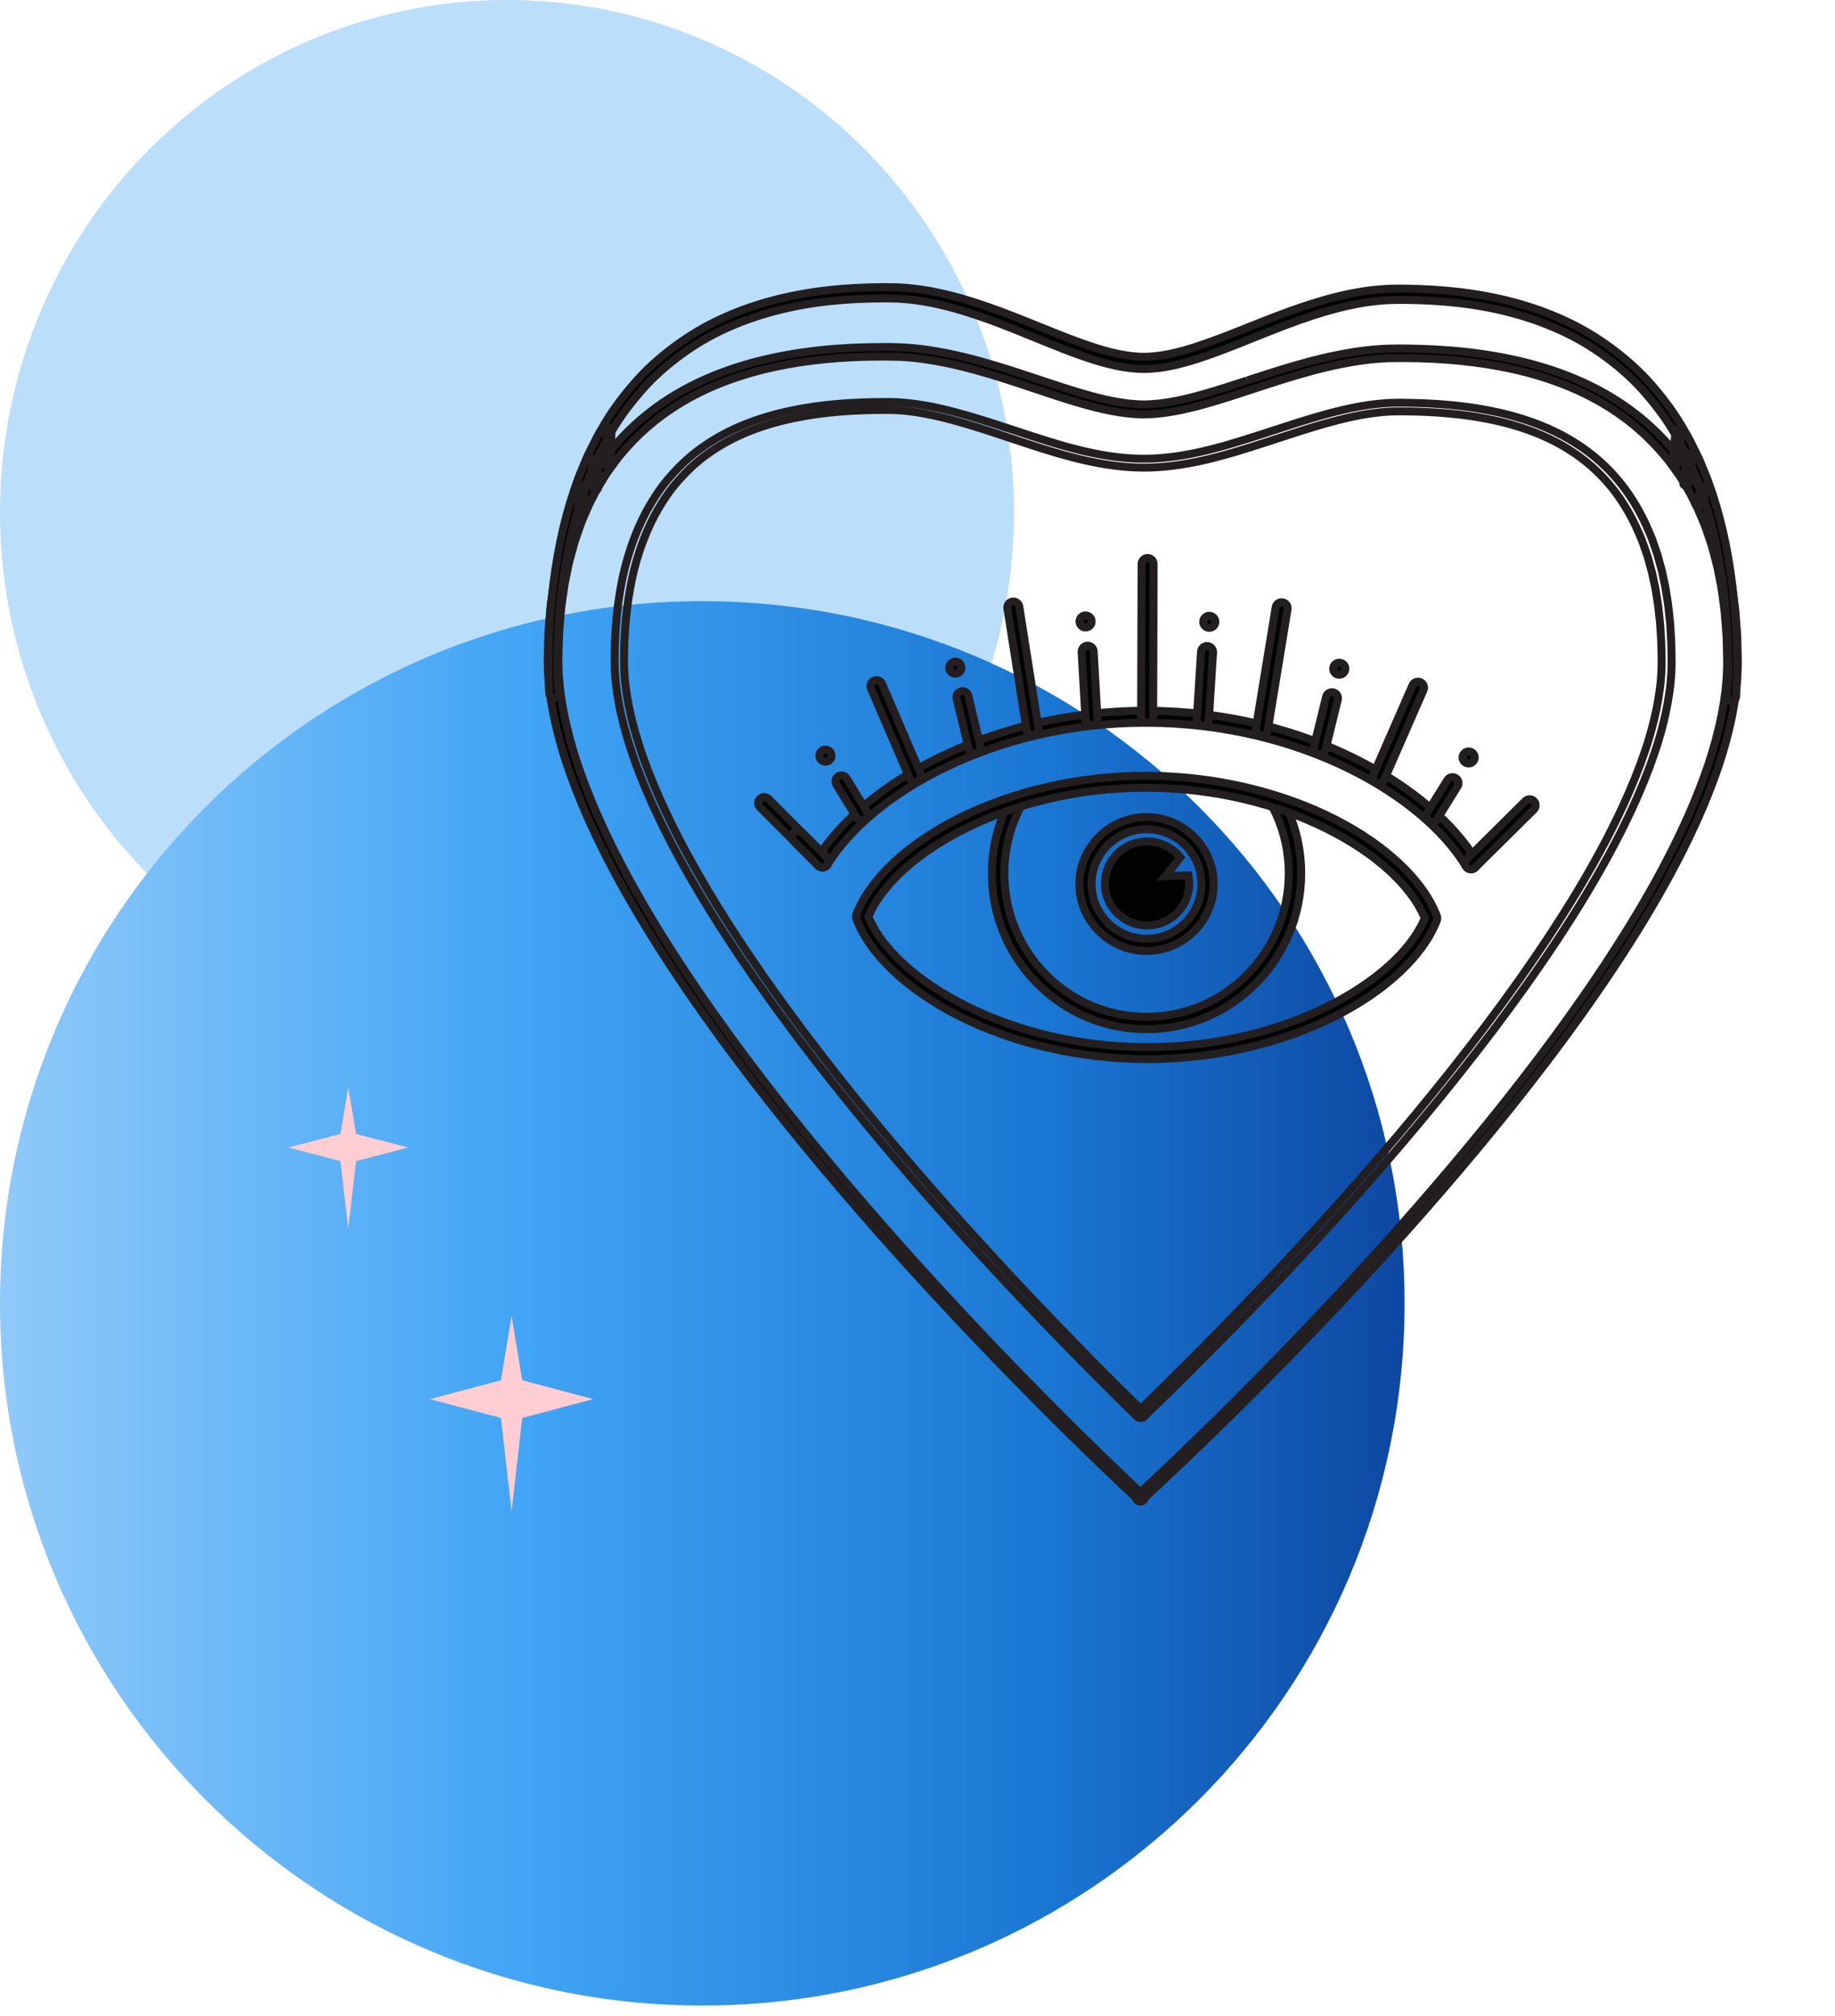 <?xml version="1.0" encoding="UTF-8"?>
<svg width="162px" height="178px" viewBox="0 0 162 178" version="1.1" xmlns="http://www.w3.org/2000/svg" xmlns:xlink="http://www.w3.org/1999/xlink">
    <title>05</title>
    <defs>
        <linearGradient x1="100%" y1="50%" x2="0%" y2="50%" id="linearGradient-1">
            <stop stop-color="#0D47A1" offset="0%"></stop>
            <stop stop-color="#1976D2" offset="25.381%"></stop>
            <stop stop-color="#42A5F5" offset="63.267%"></stop>
            <stop stop-color="#90CAF9" offset="100%"></stop>
        </linearGradient>
        <filter id="filter-2">
            <feColorMatrix in="SourceGraphic" type="matrix" values="0 0 0 0 0.733 0 0 0 0 0.871 0 0 0 0 0.984 0 0 0 1 0"></feColorMatrix>
        </filter>
    </defs>
    <g id="STYLE-GUIDE" stroke="none" stroke-width="1" fill="none" fill-rule="evenodd">
        <g id="00-COLORS" transform="translate(-6015, -2231)">
            <g id="05" transform="translate(6015, 2231)">
                <g id="Group-3">
                    <ellipse id="Oval" fill="#BBDEFB" cx="44.759" cy="45.252" rx="44.759" ry="45.252"></ellipse>
                    <path d="M124,115.081 C124,149.322 96.242,177.081 62,177.081 C27.758,177.081 0,149.322 0,115.081 C0,80.839 27.758,53.081 62,53.081 C96.242,53.081 124,80.839 124,115.081" id="Fill-1" fill="url(#linearGradient-1)"></path>
                </g>
                <g filter="url(#filter-2)" id="ETOILES">
                    <g transform="translate(25, 8)">
                        <polygon id="Fill-4" fill="#FFFFFF" points="117.532 83.707 116.59 78 115.649 83.707 109.381 85.369 115.649 87.031 116.59 95.287 117.532 87.031 123.8 85.369"></polygon>
                        <polygon id="Fill-6" fill="#FFCDD2" points="21.106 113.875 20.164 108.168 19.223 113.875 12.955 115.537 19.223 117.2 20.164 125.455 21.106 117.2 27.374 115.537"></polygon>
                        <polygon id="Fill-8" fill="#FFFFFF" points="99.978 146.864 99.287 142.743 98.596 146.864 94 148.065 98.596 149.265 99.287 155.228 99.978 149.265 104.574 148.065"></polygon>
                        <polygon id="Fill-10" fill="#FFCDD2" points="6.436 92.122 5.745 88 5.055 92.122 0.458 93.322 5.055 94.523 5.745 100.485 6.436 94.523 11.032 93.322"></polygon>
                        <polygon id="Fill-12" fill="#FFFFFF" points="77.891 3.488 77.326 -1.42108547e-13 76.761 3.488 73 4.503 76.761 5.519 77.326 10.564 77.891 5.519 81.652 4.503"></polygon>
                        <polygon id="Fill-14" fill="#FFFFFF" points="127.94 120.897 126.684 112.97 125.428 120.897 117.071 123.206 125.428 125.514 126.684 136.98 127.94 125.514 136.297 123.206"></polygon>
                    </g>
                </g>
                <g id="Group-137" transform="translate(48, 25)">
                    <path d="M52.675,106.757 C52.732,106.711 52.785,106.661 52.841,106.61 L53.35,106.136 L54.272,105.27 L56.103,103.526 C57.315,102.362 58.53,101.178 59.715,100.005 C62.029,97.718 64.4,95.308 66.764,92.843 C71.646,87.745 76.012,82.907 80.112,78.052 C82.363,75.386 84.393,72.881 86.318,70.392 C88.369,67.75 90.313,65.1 92.095,62.516 C96.405,56.24 99.403,50.961 101.53,45.904 C102.229,44.21 102.737,42.818 103.129,41.525 C103.611,39.935 103.956,38.471 104.184,37.049 C104.202,36.915 104.222,36.779 104.242,36.643 C104.277,36.405 104.313,36.16 104.34,35.919 L104.442,34.784 L104.48,33.65 C104.482,33.407 104.475,33.157 104.468,32.914 C104.465,32.779 104.461,32.644 104.459,32.51 L104.431,31.365 C104.426,31.121 104.405,30.873 104.385,30.632 C104.373,30.497 104.362,30.361 104.353,30.226 L104.264,29.084 C104.241,28.843 104.206,28.595 104.172,28.357 C104.153,28.221 104.134,28.086 104.117,27.951 C104.098,27.817 104.08,27.682 104.062,27.547 C104.029,27.303 103.996,27.06 103.959,26.817 L103.734,25.692 C103.637,25.118 103.481,24.543 103.331,23.988 C103.283,23.811 103.235,23.634 103.189,23.457 C103.126,23.191 103.034,22.926 102.945,22.669 C102.909,22.566 102.873,22.462 102.839,22.358 C102.793,22.23 102.75,22.099 102.706,21.969 C102.629,21.737 102.549,21.498 102.455,21.268 C102.381,21.096 102.308,20.922 102.235,20.747 C102.012,20.214 101.781,19.661 101.494,19.14 C101.229,18.576 100.896,18.03 100.574,17.503 C100.489,17.363 100.403,17.222 100.319,17.082 C100.247,16.981 100.172,16.874 100.097,16.767 C99.718,16.228 99.326,15.671 98.876,15.16 C97.806,13.886 96.585,12.747 95.245,11.772 C93.889,10.783 92.362,9.925 90.706,9.223 C89.131,8.554 87.398,8.007 85.553,7.597 C82.682,6.958 79.455,6.629 75.962,6.619 C75.496,6.618 75.017,6.622 74.538,6.632 C72.921,6.694 71.148,6.955 69.122,7.431 C67.311,7.858 65.523,8.415 63.861,8.954 C63.408,9.1 62.955,9.249 62.502,9.398 C61.233,9.816 59.92,10.247 58.596,10.626 C57.551,10.923 56.678,11.135 55.848,11.292 C54.785,11.491 53.838,11.59 52.95,11.592 C52.061,11.584 51.114,11.481 50.053,11.275 C49.224,11.114 48.352,10.897 47.309,10.594 C45.988,10.207 44.678,9.769 43.413,9.345 C42.959,9.193 42.506,9.041 42.053,8.892 C40.394,8.343 38.609,7.776 36.801,7.339 C34.777,6.851 33.006,6.58 31.387,6.508 C30.911,6.496 30.432,6.489 29.966,6.487 C26.473,6.477 23.244,6.788 20.37,7.41 C18.523,7.81 16.786,8.347 15.208,9.007 C13.548,9.699 12.016,10.548 10.654,11.529 C9.308,12.497 8.08,13.629 7.005,14.895 C6.55,15.405 6.155,15.96 5.773,16.497 C5.698,16.603 5.622,16.71 5.546,16.816 C5.464,16.951 5.378,17.091 5.291,17.231 C4.966,17.756 4.63,18.299 4.365,18.856 C4.072,19.381 3.838,19.932 3.612,20.465 C3.539,20.638 3.465,20.812 3.389,20.985 C3.295,21.212 3.214,21.45 3.135,21.681 C3.091,21.812 3.046,21.943 2.998,22.074 C2.964,22.176 2.928,22.28 2.891,22.384 C2.8,22.639 2.707,22.903 2.644,23.167 C2.596,23.346 2.547,23.523 2.498,23.7 C2.344,24.254 2.185,24.827 2.085,25.398 L1.853,26.527 C1.815,26.767 1.781,27.01 1.747,27.254 C1.728,27.389 1.709,27.523 1.689,27.658 C1.671,27.792 1.651,27.927 1.632,28.062 C1.596,28.301 1.56,28.548 1.535,28.791 L1.44,29.931 C1.43,30.066 1.418,30.201 1.406,30.336 C1.384,30.577 1.362,30.825 1.355,31.069 L1.321,32.214 C1.318,32.349 1.314,32.486 1.309,32.622 C1.301,32.863 1.294,33.112 1.294,33.356 L1.325,34.492 L1.42,35.625 C1.446,35.865 1.481,36.111 1.514,36.349 C1.533,36.485 1.552,36.621 1.57,36.756 C1.789,38.178 2.126,39.643 2.599,41.236 C2.984,42.533 3.484,43.928 4.173,45.625 C6.271,50.694 9.238,55.989 13.511,62.29 C15.278,64.883 17.206,67.544 19.242,70.199 C21.153,72.698 23.169,75.215 25.404,77.894 C29.475,82.771 33.813,87.634 38.667,92.761 C41.018,95.242 43.375,97.665 45.674,99.964 C46.85,101.141 48.059,102.332 49.266,103.506 L51.087,105.261 L52.005,106.132 L52.519,106.616 C52.571,106.665 52.622,106.713 52.675,106.757 M30.259,5.637 C30.686,5.638 31.073,5.646 31.443,5.661 C33.168,5.735 34.965,6.007 37.097,6.518 C38.948,6.962 40.763,7.536 42.448,8.089 C42.903,8.239 43.356,8.39 43.809,8.541 C45.07,8.961 46.374,9.395 47.666,9.771 C49.247,10.225 51.112,10.692 52.953,10.71 C54.792,10.703 56.66,10.246 58.244,9.801 C59.538,9.433 60.845,9.006 62.109,8.593 C62.562,8.445 63.016,8.296 63.471,8.15 C65.16,7.606 66.978,7.042 68.83,6.609 C70.966,6.111 72.764,5.849 74.489,5.785 C74.86,5.772 75.247,5.767 75.673,5.768 C76.216,5.769 76.754,5.782 77.351,5.797 C78.21,5.82 79.113,5.87 80.195,5.953 C82.175,6.12 84.067,6.404 85.82,6.796 C87.733,7.225 89.533,7.796 91.17,8.494 C92.897,9.23 94.49,10.129 95.906,11.165 C97.304,12.186 98.576,13.376 99.687,14.704 C100.161,15.245 100.57,15.83 100.966,16.396 C101.038,16.499 101.11,16.603 101.183,16.705 C101.269,16.849 101.352,16.986 101.436,17.123 C101.771,17.676 102.119,18.247 102.394,18.835 C102.691,19.378 102.929,19.951 103.159,20.505 C103.231,20.679 103.303,20.852 103.377,21.025 C103.475,21.267 103.557,21.515 103.636,21.754 C103.68,21.886 103.724,22.017 103.77,22.149 C103.805,22.255 103.841,22.359 103.877,22.464 C103.969,22.73 104.063,23.005 104.128,23.283 C104.173,23.457 104.22,23.634 104.268,23.81 C104.422,24.382 104.581,24.974 104.68,25.566 L104.905,26.71 C104.944,26.962 104.977,27.215 105.01,27.459 C105.028,27.595 105.045,27.731 105.064,27.867 C105.081,28.003 105.1,28.138 105.119,28.273 C105.153,28.519 105.188,28.772 105.211,29.023 L105.299,30.18 C105.308,30.318 105.319,30.454 105.33,30.59 C105.35,30.836 105.371,31.089 105.376,31.341 L105.401,32.498 C105.403,32.635 105.406,32.771 105.41,32.908 C105.416,33.153 105.422,33.407 105.42,33.658 L105.378,34.825 L105.271,35.989 C105.241,36.243 105.204,36.498 105.167,36.745 C105.147,36.879 105.127,37.013 105.109,37.147 C104.873,38.599 104.517,40.09 104.023,41.709 C103.62,43.027 103.102,44.437 102.392,46.146 C100.23,51.242 97.194,56.553 92.838,62.859 C91.041,65.449 89.081,68.105 87.014,70.753 C85.074,73.245 83.03,75.754 80.765,78.421 C76.643,83.276 72.253,88.115 67.343,93.214 C64.965,95.682 62.581,98.091 60.26,100.374 C59.071,101.544 57.849,102.728 56.629,103.894 L54.79,105.637 L53.862,106.504 L53.345,106.982 C53.209,107.106 53.081,107.223 53.016,107.383 C52.967,107.504 52.829,107.585 52.672,107.585 C52.634,107.585 52.596,107.58 52.559,107.57 C52.452,107.54 52.366,107.47 52.329,107.381 C52.267,107.224 52.142,107.109 52.01,106.987 L51.488,106.498 L50.565,105.627 L48.735,103.873 C47.523,102.701 46.309,101.51 45.125,100.331 C42.813,98.031 40.444,95.609 38.083,93.131 C33.203,88.004 28.841,83.14 24.747,78.261 C22.497,75.58 20.467,73.06 18.543,70.557 C16.49,67.897 14.546,65.23 12.764,62.63 C8.445,56.299 5.44,50.971 3.308,45.863 C2.607,44.149 2.097,42.736 1.702,41.415 C1.217,39.794 0.87,38.3 0.643,36.849 C0.624,36.711 0.605,36.576 0.586,36.44 C0.551,36.195 0.515,35.941 0.487,35.69 L0.387,34.527 L0.352,33.358 C0.351,33.104 0.358,32.849 0.366,32.603 C0.37,32.468 0.374,32.332 0.377,32.197 L0.408,31.04 C0.415,30.788 0.438,30.534 0.459,30.289 C0.471,30.153 0.483,30.016 0.492,29.88 L0.587,28.724 C0.612,28.472 0.648,28.219 0.684,27.973 C0.703,27.838 0.723,27.703 0.74,27.568 C0.76,27.432 0.779,27.298 0.797,27.163 C0.831,26.918 0.866,26.664 0.906,26.415 L1.138,25.267 C1.241,24.678 1.403,24.087 1.56,23.515 C1.609,23.339 1.657,23.163 1.704,22.987 C1.77,22.711 1.866,22.436 1.959,22.171 C1.996,22.067 2.032,21.963 2.067,21.859 C2.115,21.726 2.159,21.594 2.204,21.463 C2.285,21.224 2.368,20.977 2.467,20.737 C2.543,20.563 2.616,20.39 2.689,20.217 C2.922,19.663 3.163,19.092 3.466,18.546 C3.742,17.965 4.092,17.395 4.431,16.845 C4.516,16.708 4.6,16.571 4.683,16.434 C4.76,16.326 4.832,16.224 4.905,16.121 C5.304,15.557 5.717,14.974 6.196,14.433 C7.313,13.114 8.592,11.93 9.996,10.918 C11.418,9.89 13.016,9 14.748,8.275 C16.388,7.586 18.191,7.025 20.107,6.607 C21.862,6.225 23.756,5.952 25.736,5.796 C26.819,5.719 27.723,5.675 28.582,5.656 C29.201,5.644 29.718,5.636 30.259,5.637" id="Fill-1" fill="#010202"></path>
                    <path d="M4.978,16.626 C4.898,16.757 4.818,16.887 4.737,17.018 C4.396,17.573 4.051,18.133 3.784,18.696 C3.48,19.245 3.243,19.808 3.013,20.352 C2.939,20.528 2.866,20.701 2.79,20.876 C2.698,21.1 2.616,21.342 2.537,21.575 C2.492,21.708 2.447,21.842 2.398,21.977 C2.368,22.068 2.334,22.166 2.299,22.264 L2.291,22.286 C2.201,22.544 2.108,22.81 2.046,23.068 C1.997,23.254 1.949,23.431 1.9,23.608 C1.745,24.172 1.585,24.754 1.485,25.327 L1.25,26.484 C1.214,26.716 1.179,26.967 1.146,27.21 L1.089,27.618 C1.072,27.741 1.054,27.868 1.036,27.994 L1.032,28.023 C0.999,28.252 0.961,28.51 0.937,28.759 L0.843,29.909 C0.834,30.043 0.822,30.181 0.81,30.319 C0.788,30.562 0.767,30.809 0.76,31.049 L0.729,32.207 C0.726,32.341 0.722,32.477 0.717,32.614 C0.71,32.856 0.702,33.106 0.703,33.357 L0.738,34.517 L0.837,35.66 C0.864,35.897 0.899,36.145 0.933,36.385 L0.938,36.418 C0.956,36.545 0.974,36.673 0.991,36.803 C1.215,38.231 1.558,39.71 2.039,41.315 C2.431,42.625 2.937,44.028 3.634,45.73 C5.755,50.814 8.749,56.122 13.055,62.433 C14.833,65.027 16.774,67.689 18.822,70.344 C20.743,72.842 22.769,75.358 25.016,78.036 C27.529,81.031 30.143,84.019 32.916,87.067 C30.186,84.048 27.611,81.086 25.134,78.118 C22.894,75.434 20.876,72.913 18.963,70.412 C16.923,67.753 14.991,65.087 13.22,62.487 C8.933,56.165 5.955,50.85 3.848,45.759 C3.153,44.049 2.65,42.644 2.261,41.335 C1.784,39.727 1.444,38.247 1.222,36.81 C1.203,36.667 1.185,36.532 1.166,36.398 C1.131,36.149 1.097,35.903 1.071,35.663 L0.975,34.522 L0.942,33.365 C0.941,33.114 0.949,32.865 0.957,32.625 C0.962,32.475 0.967,32.34 0.969,32.206 L1.003,31.059 C1.011,30.802 1.035,30.538 1.056,30.305 C1.068,30.171 1.079,30.038 1.089,29.906 L1.185,28.762 C1.211,28.506 1.248,28.256 1.283,28.014 L1.288,27.982 C1.306,27.858 1.324,27.735 1.34,27.612 C1.361,27.474 1.379,27.34 1.398,27.206 C1.434,26.946 1.468,26.707 1.506,26.472 L1.741,25.328 C1.842,24.75 2.003,24.169 2.158,23.607 C2.208,23.43 2.256,23.255 2.304,23.077 C2.369,22.805 2.465,22.533 2.558,22.27 C2.597,22.159 2.632,22.06 2.665,21.963 C2.714,21.826 2.758,21.697 2.802,21.568 C2.882,21.333 2.965,21.089 3.064,20.851 C3.141,20.674 3.214,20.503 3.286,20.332 C3.518,19.787 3.755,19.227 4.057,18.686 C4.32,18.132 4.661,17.582 4.99,17.049 C5.077,16.908 5.163,16.768 5.245,16.634 L5.259,16.612 L5.48,16.303 C5.874,15.75 6.274,15.186 6.742,14.662 C7.83,13.381 9.079,12.229 10.448,11.245 C11.832,10.248 13.388,9.386 15.072,8.683 C16.67,8.015 18.428,7.472 20.295,7.068 C23.149,6.45 26.347,6.136 29.802,6.136 L29.967,6.137 C30.435,6.138 30.916,6.145 31.396,6.158 C33.044,6.23 34.837,6.505 36.884,6.998 C38.706,7.438 40.498,8.008 42.164,8.559 C42.617,8.708 43.071,8.86 43.524,9.012 C44.792,9.437 46.096,9.874 47.408,10.257 C48.439,10.557 49.301,10.771 50.121,10.931 C51.16,11.132 52.087,11.234 52.953,11.242 C53.815,11.239 54.741,11.142 55.782,10.947 C56.601,10.792 57.465,10.583 58.5,10.289 C59.814,9.912 61.122,9.483 62.386,9.067 L62.423,9.055 C62.867,8.909 63.309,8.764 63.753,8.621 C65.421,8.08 67.216,7.52 69.041,7.09 C71.09,6.609 72.884,6.344 74.525,6.281 C74.953,6.272 75.376,6.268 75.79,6.268 L75.963,6.268 C79.481,6.278 82.733,6.61 85.63,7.255 C87.495,7.67 89.25,8.223 90.844,8.901 C92.524,9.613 94.075,10.484 95.453,11.489 C96.816,12.481 98.059,13.64 99.146,14.935 C99.606,15.456 100.002,16.02 100.385,16.566 L100.621,16.902 C100.695,17.026 100.771,17.15 100.846,17.273 L100.875,17.321 C101.202,17.856 101.54,18.41 101.813,18.991 C102.099,19.509 102.333,20.07 102.56,20.612 C102.632,20.786 102.704,20.959 102.778,21.129 C102.879,21.376 102.96,21.62 103.039,21.856 C103.083,21.987 103.126,22.115 103.17,22.241 C103.207,22.351 103.242,22.453 103.278,22.554 C103.37,22.821 103.465,23.094 103.531,23.378 C103.573,23.535 103.617,23.701 103.662,23.867 L103.67,23.896 C103.824,24.463 103.981,25.044 104.081,25.634 L104.304,26.748 C104.343,27.003 104.376,27.243 104.408,27.483 C104.428,27.635 104.446,27.769 104.465,27.902 C104.482,28.033 104.499,28.158 104.517,28.283 L104.52,28.308 C104.553,28.538 104.59,28.798 104.614,29.051 L104.704,30.199 C104.713,30.336 104.724,30.47 104.735,30.603 C104.755,30.836 104.777,31.1 104.783,31.357 L104.81,32.501 C104.812,32.629 104.816,32.754 104.819,32.879 L104.82,32.905 C104.827,33.152 104.834,33.406 104.831,33.653 L104.793,34.796 L104.69,35.95 C104.662,36.203 104.625,36.452 104.59,36.693 L104.586,36.72 C104.568,36.846 104.55,36.972 104.533,37.097 C104.301,38.541 103.952,40.021 103.466,41.626 C103.071,42.93 102.559,44.332 101.855,46.037 C99.718,51.119 96.709,56.417 92.386,62.714 C90.599,65.304 88.651,67.959 86.597,70.607 C84.668,73.099 82.635,75.608 80.381,78.278 C78.072,81.012 75.679,83.74 73.157,86.513 C75.722,83.711 78.153,80.955 80.497,78.195 C82.759,75.531 84.8,73.027 86.736,70.538 C88.8,67.895 90.755,65.244 92.549,62.66 C96.89,56.374 99.915,51.083 102.068,46.009 C102.772,44.314 103.287,42.915 103.686,41.607 C104.176,40.003 104.528,38.526 104.762,37.091 C104.779,36.964 104.799,36.828 104.819,36.693 C104.856,36.443 104.893,36.195 104.921,35.949 L105.028,34.793 L105.069,33.646 C105.071,33.408 105.064,33.159 105.058,32.919 C105.055,32.779 105.051,32.641 105.049,32.503 L105.025,31.348 C105.019,31.11 104.999,30.864 104.98,30.625 C104.968,30.48 104.957,30.342 104.948,30.203 L104.861,29.049 C104.838,28.81 104.803,28.562 104.77,28.321 C104.751,28.185 104.733,28.048 104.715,27.91 L104.661,27.505 C104.629,27.263 104.596,27.012 104.558,26.763 L104.335,25.634 C104.236,25.047 104.079,24.464 103.928,23.9 C103.88,23.722 103.833,23.546 103.787,23.371 C103.725,23.104 103.634,22.838 103.546,22.582 C103.505,22.465 103.47,22.362 103.436,22.257 C103.392,22.134 103.348,22.002 103.304,21.869 C103.225,21.631 103.145,21.389 103.051,21.157 C102.979,20.988 102.906,20.814 102.834,20.639 C102.607,20.094 102.373,19.53 102.085,19.003 C101.808,18.413 101.466,17.85 101.135,17.305 L100.887,16.897 L100.677,16.597 C100.284,16.035 99.882,15.459 99.422,14.934 C98.324,13.623 97.073,12.452 95.698,11.448 C94.304,10.427 92.734,9.542 91.031,8.817 C89.415,8.127 87.635,7.562 85.743,7.138 C84.005,6.749 82.129,6.468 80.165,6.302 C79.092,6.22 78.193,6.17 77.341,6.147 C76.749,6.132 76.214,6.12 75.672,6.118 L75.566,6.118 C75.183,6.118 74.835,6.124 74.502,6.136 C72.801,6.199 71.024,6.457 68.911,6.95 C67.071,7.381 65.261,7.942 63.579,8.484 C63.131,8.628 62.684,8.774 62.237,8.92 L62.207,8.93 C60.944,9.343 59.637,9.77 58.341,10.138 C56.732,10.591 54.836,11.053 52.954,11.061 C51.066,11.042 49.172,10.569 47.568,10.108 C46.267,9.73 44.96,9.294 43.697,8.873 L43.638,8.853 C43.206,8.709 42.773,8.565 42.338,8.423 C40.659,7.871 38.853,7.3 37.015,6.858 C34.905,6.354 33.13,6.084 31.428,6.012 C31.061,5.997 30.678,5.989 30.259,5.988 L30.133,5.988 C29.639,5.988 29.157,5.996 28.589,6.007 C27.736,6.025 26.837,6.069 25.761,6.146 C23.799,6.3 21.921,6.571 20.182,6.95 C18.288,7.362 16.505,7.917 14.884,8.598 C13.178,9.313 11.603,10.189 10.203,11.201 C8.821,12.198 7.564,13.361 6.465,14.659 C5.993,15.192 5.586,15.767 5.192,16.324 L4.978,16.626 Z M5.84,17.008 C5.76,17.141 5.675,17.278 5.59,17.415 C5.27,17.934 4.939,18.468 4.683,19.007 C4.389,19.535 4.159,20.077 3.936,20.601 C3.861,20.779 3.787,20.952 3.712,21.125 C3.624,21.337 3.545,21.569 3.468,21.793 C3.423,21.927 3.377,22.06 3.329,22.193 C3.298,22.286 3.262,22.389 3.225,22.492 C3.134,22.749 3.045,23.004 2.986,23.249 C2.936,23.437 2.886,23.615 2.837,23.793 C2.685,24.34 2.529,24.904 2.432,25.459 L2.198,26.597 C2.164,26.813 2.131,27.048 2.098,27.283 C2.076,27.438 2.057,27.573 2.037,27.709 C2.021,27.83 2.002,27.957 1.984,28.083 L1.98,28.112 C1.945,28.35 1.909,28.592 1.885,28.826 L1.79,29.96 C1.781,30.093 1.769,30.23 1.756,30.368 C1.735,30.602 1.714,30.844 1.707,31.08 L1.673,32.224 C1.67,32.358 1.665,32.496 1.661,32.634 C1.653,32.88 1.645,33.12 1.645,33.355 L1.677,34.483 L1.771,35.596 C1.795,35.821 1.829,36.059 1.861,36.291 C1.882,36.437 1.901,36.574 1.919,36.711 C2.135,38.109 2.468,39.559 2.936,41.137 C3.318,42.423 3.814,43.808 4.499,45.493 C6.586,50.537 9.543,55.813 13.803,62.094 C15.566,64.682 17.49,67.337 19.522,69.986 C21.429,72.48 23.441,74.993 25.675,77.67 C29.741,82.542 34.075,87.4 38.922,92.52 C41.271,94.998 43.626,97.419 45.923,99.716 C47.102,100.896 48.309,102.086 49.512,103.255 L52.677,106.282 L54.031,105.015 L55.86,103.273 C57.066,102.114 58.281,100.93 59.467,99.756 C61.78,97.47 64.149,95.063 66.51,92.6 C71.387,87.507 75.748,82.675 79.843,77.826 C82.09,75.164 84.117,72.663 86.04,70.178 C88.087,67.54 90.027,64.896 91.805,62.317 C96.101,56.062 99.088,50.803 101.205,45.769 C101.9,44.087 102.404,42.706 102.792,41.424 C103.27,39.848 103.611,38.399 103.837,36.994 C103.853,36.876 103.872,36.747 103.89,36.619 L103.894,36.592 C103.928,36.358 103.963,36.117 103.991,35.88 L104.092,34.753 L104.128,33.639 C104.13,33.408 104.123,33.162 104.117,32.924 L104.116,32.898 C104.112,32.77 104.109,32.643 104.107,32.515 L104.08,31.373 C104.074,31.138 104.054,30.896 104.034,30.661 C104.022,30.524 104.011,30.387 104.002,30.249 L103.913,29.112 C103.891,28.881 103.855,28.628 103.824,28.405 L103.82,28.38 C103.802,28.252 103.784,28.124 103.768,27.995 C103.75,27.865 103.731,27.729 103.713,27.593 C103.679,27.341 103.648,27.105 103.611,26.87 L103.389,25.761 C103.293,25.194 103.14,24.63 102.992,24.084 L102.983,24.05 C102.938,23.882 102.892,23.714 102.848,23.546 C102.788,23.289 102.699,23.033 102.613,22.786 C102.576,22.679 102.54,22.574 102.505,22.468 C102.461,22.345 102.416,22.212 102.372,22.079 C102.296,21.852 102.218,21.619 102.129,21.4 C102.057,21.233 101.983,21.058 101.91,20.882 C101.691,20.356 101.464,19.813 101.186,19.309 C100.919,18.742 100.591,18.205 100.274,17.685 L100.245,17.637 C100.171,17.516 100.097,17.395 100.024,17.273 L99.809,16.968 C99.436,16.438 99.051,15.89 98.612,15.391 C97.556,14.134 96.355,13.014 95.037,12.055 C93.703,11.082 92.199,10.238 90.568,9.546 C89.013,8.885 87.3,8.345 85.476,7.939 C82.63,7.306 79.428,6.98 75.961,6.969 L75.79,6.969 C75.381,6.969 74.963,6.973 74.545,6.982 C72.957,7.043 71.207,7.302 69.202,7.773 C67.403,8.197 65.624,8.751 63.97,9.288 C63.528,9.431 63.086,9.576 62.644,9.721 L62.612,9.731 C61.336,10.151 60.022,10.583 58.693,10.963 C57.637,11.264 56.754,11.477 55.913,11.636 C54.829,11.84 53.86,11.94 52.951,11.943 C52.037,11.935 51.069,11.829 49.986,11.619 C49.145,11.455 48.263,11.237 47.21,10.93 C45.884,10.543 44.574,10.104 43.307,9.679 C42.848,9.525 42.396,9.374 41.943,9.225 C40.291,8.679 38.515,8.114 36.718,7.679 C34.717,7.197 32.967,6.929 31.371,6.858 C30.902,6.846 30.427,6.839 29.965,6.838 L29.802,6.838 C26.397,6.838 23.249,7.146 20.444,7.753 C18.619,8.148 16.903,8.679 15.344,9.33 C13.709,10.012 12.201,10.848 10.86,11.814 C9.537,12.765 8.33,13.878 7.273,15.121 C6.826,15.624 6.437,16.171 6.061,16.7 L5.84,17.008 Z M52.647,107.228 L52.673,107.234 L52.673,107.585 L52.673,107.234 C52.684,107.234 52.693,107.232 52.699,107.23 C52.708,107.208 52.719,107.186 52.73,107.165 L52.673,107.211 L52.616,107.164 C52.627,107.184 52.637,107.206 52.647,107.228 L52.647,107.228 Z M52.673,107.935 L52.671,107.935 C52.602,107.935 52.533,107.926 52.466,107.908 C52.254,107.85 52.081,107.703 52.004,107.514 C51.969,107.427 51.878,107.343 51.772,107.245 L50.323,105.881 L48.491,104.125 C47.277,102.951 46.061,101.758 44.876,100.579 C42.56,98.275 40.189,95.851 37.828,93.373 C32.943,88.24 28.576,83.371 24.477,78.486 C22.223,75.8 20.19,73.276 18.264,70.771 C16.208,68.106 14.26,65.433 12.474,62.828 C8.14,56.476 5.125,51.128 2.983,45.997 C2.277,44.271 1.763,42.848 1.365,41.516 C0.875,39.879 0.525,38.371 0.295,36.903 C0.277,36.767 0.259,36.642 0.241,36.516 L0.238,36.489 C0.201,36.236 0.165,35.981 0.137,35.728 L0.036,34.558 L4.4162282e-05,33.369 C-0.001,33.102 0.007,32.843 0.014,32.592 C0.019,32.458 0.022,32.324 0.025,32.19 L0.057,31.03 C0.064,30.769 0.087,30.511 0.108,30.262 C0.121,30.124 0.132,29.99 0.141,29.856 L0.236,28.695 C0.263,28.425 0.302,28.158 0.336,27.923 L0.34,27.895 C0.357,27.771 0.375,27.647 0.392,27.522 L0.449,27.115 C0.483,26.868 0.518,26.612 0.558,26.36 L0.794,25.197 C0.897,24.602 1.062,24.002 1.221,23.423 C1.269,23.247 1.317,23.072 1.364,22.897 C1.432,22.613 1.531,22.329 1.627,22.055 L1.635,22.033 C1.668,21.938 1.701,21.843 1.733,21.748 C1.783,21.61 1.827,21.48 1.87,21.351 C1.953,21.107 2.038,20.854 2.142,20.603 C2.219,20.425 2.292,20.254 2.364,20.082 C2.601,19.519 2.846,18.939 3.158,18.377 C3.431,17.799 3.786,17.222 4.13,16.665 C4.22,16.518 4.301,16.385 4.382,16.252 L4.396,16.231 L4.617,15.919 C5.022,15.348 5.44,14.756 5.932,14.201 C7.063,12.865 8.362,11.663 9.79,10.633 C11.233,9.59 12.856,8.687 14.611,7.951 C16.272,7.254 18.096,6.686 20.032,6.265 C21.802,5.879 23.712,5.604 25.708,5.447 C26.799,5.369 27.709,5.324 28.574,5.306 C29.149,5.295 29.635,5.286 30.133,5.286 L30.26,5.286 C30.689,5.288 31.08,5.296 31.457,5.311 C33.207,5.386 35.025,5.661 37.179,6.177 C39.042,6.624 40.865,7.2 42.558,7.757 C42.993,7.899 43.428,8.044 43.861,8.188 L43.92,8.208 C45.177,8.627 46.477,9.06 47.764,9.434 C49.322,9.882 51.157,10.342 52.956,10.36 C54.748,10.352 56.587,9.903 58.149,9.464 C59.431,9.099 60.731,8.674 61.988,8.263 L62.128,8.587 L62.018,8.254 C62.466,8.107 62.914,7.961 63.363,7.816 C65.059,7.27 66.886,6.704 68.75,6.267 C70.909,5.764 72.728,5.5 74.476,5.435 C74.818,5.423 75.174,5.417 75.566,5.417 L75.674,5.417 C76.223,5.419 76.762,5.431 77.359,5.446 C78.224,5.469 79.134,5.519 80.222,5.603 C82.22,5.772 84.128,6.058 85.897,6.454 C87.832,6.887 89.652,7.465 91.308,8.172 C93.06,8.918 94.677,9.83 96.114,10.882 C97.535,11.919 98.828,13.13 99.957,14.479 C100.437,15.027 100.851,15.619 101.251,16.191 L101.484,16.525 L101.737,16.942 C102.077,17.502 102.43,18.082 102.713,18.687 C103.009,19.227 103.25,19.809 103.484,20.372 C103.555,20.544 103.627,20.716 103.7,20.888 C103.806,21.147 103.889,21.4 103.97,21.644 C104.015,21.777 104.057,21.905 104.102,22.032 C104.138,22.141 104.172,22.24 104.206,22.34 C104.305,22.628 104.402,22.91 104.471,23.204 C104.514,23.369 104.56,23.543 104.607,23.718 C104.763,24.298 104.924,24.898 105.027,25.509 L105.25,26.643 C105.292,26.912 105.326,27.167 105.358,27.414 L105.413,27.819 C105.43,27.958 105.449,28.091 105.467,28.225 C105.5,28.461 105.537,28.729 105.562,28.99 L105.65,30.154 C105.659,30.293 105.67,30.427 105.681,30.561 C105.701,30.817 105.722,31.074 105.728,31.333 L105.753,32.491 C105.755,32.629 105.758,32.764 105.761,32.899 C105.768,33.15 105.774,33.407 105.772,33.662 L105.73,34.837 L105.621,36.021 C105.591,36.283 105.553,36.538 105.517,36.784 C105.495,36.929 105.476,37.062 105.457,37.195 C105.217,38.67 104.859,40.177 104.359,41.811 C103.953,43.141 103.431,44.561 102.717,46.28 C100.544,51.401 97.497,56.732 93.127,63.058 C91.326,65.654 89.363,68.315 87.291,70.969 C85.349,73.464 83.302,75.976 81.034,78.648 C76.908,83.507 72.512,88.352 67.597,93.457 C65.212,95.932 62.826,98.343 60.507,100.623 C59.318,101.793 58.095,102.979 56.873,104.147 L53.584,107.239 C53.473,107.341 53.377,107.428 53.342,107.514 C53.239,107.77 52.976,107.935 52.673,107.935 L52.673,107.935 Z" id="Fill-3" fill="#231F20"></path>
                    <path d="M75.642,0.481 C75.742,0.481 75.842,0.482 75.94,0.484 C77.622,0.499 79.249,0.597 80.775,0.773 C84.231,1.172 87.385,2.025 90.152,3.307 C91.595,3.966 93.007,4.808 94.351,5.81 C95.782,6.886 96.955,7.972 97.936,9.128 C99.092,10.468 100.013,11.768 100.752,13.101 C101.078,13.628 101.354,14.195 101.621,14.743 C101.704,14.913 101.787,15.084 101.871,15.253 L102.004,15.526 L102.353,16.37 C102.406,16.503 102.46,16.634 102.515,16.765 C102.615,17.003 102.718,17.248 102.806,17.496 C103.846,20.341 104.55,23.412 104.959,26.884 L105.15,28.676 L105.187,29.279 C105.203,29.563 105.22,29.844 105.237,30.126 C105.269,30.634 105.301,31.16 105.319,31.677 L105.358,34.376 L105.319,35.285 L105.266,36.506 C105.257,36.736 105.068,36.917 104.836,36.916 L104.818,36.915 C104.704,36.91 104.598,36.861 104.52,36.777 C104.443,36.693 104.403,36.583 104.408,36.469 C104.408,36.453 104.41,36.438 104.413,36.422 C104.53,35.657 104.59,34.868 104.589,34.078 L104.542,31.704 C104.522,31.197 104.488,30.68 104.454,30.179 C104.435,29.898 104.417,29.617 104.4,29.336 L104.361,28.744 L104.163,26.979 C103.751,23.622 103.025,20.531 102.008,17.791 C101.922,17.553 101.821,17.316 101.724,17.088 C101.669,16.958 101.614,16.829 101.561,16.698 L101.219,15.88 L101.091,15.621 C101.006,15.452 100.921,15.282 100.837,15.111 C100.578,14.586 100.31,14.042 99.995,13.539 C99.276,12.256 98.381,11.008 97.258,9.718 C96.313,8.615 95.182,7.579 93.799,6.55 C92.502,5.594 91.141,4.791 89.754,4.166 C87.066,2.935 84.008,2.122 80.664,1.748 C79.171,1.58 77.578,1.49 75.93,1.482 C75.85,1.48 75.773,1.479 75.695,1.479 C75.416,1.478 75.135,1.485 74.863,1.491 L74.75,1.493 L74.52,1.507 C74.213,1.524 73.896,1.542 73.586,1.58 C72.843,1.652 72.085,1.773 71.265,1.948 C68.244,2.586 65.304,3.768 62.46,4.91 L62.221,5.007 C60.78,5.584 59.29,6.181 57.774,6.672 C56.383,7.118 54.724,7.574 52.962,7.582 C51.199,7.565 49.542,7.099 48.153,6.645 C46.642,6.146 45.158,5.541 43.722,4.957 L43.476,4.856 C40.639,3.697 37.706,2.499 34.69,1.843 C33.872,1.664 33.114,1.539 32.373,1.462 C32.06,1.423 31.742,1.403 31.434,1.383 L31.202,1.369 L31.089,1.366 C30.818,1.358 30.538,1.35 30.26,1.349 C30.184,1.349 30.107,1.349 30.029,1.35 C28.379,1.35 26.786,1.43 25.292,1.59 C21.946,1.944 18.883,2.74 16.189,3.956 C14.798,4.573 13.432,5.367 12.129,6.317 C10.741,7.338 9.604,8.367 8.654,9.463 C7.523,10.748 6.621,11.991 5.897,13.265 C5.576,13.771 5.305,14.312 5.043,14.836 C4.958,15.007 4.872,15.177 4.786,15.346 L4.654,15.61 L4.31,16.421 C4.256,16.549 4.201,16.678 4.145,16.808 C4.046,17.036 3.944,17.272 3.857,17.508 C2.824,20.243 2.081,23.33 1.649,26.686 L1.441,28.454 L1.398,29.041 C1.38,29.322 1.359,29.605 1.339,29.887 C1.303,30.386 1.265,30.902 1.242,31.409 L1.182,33.784 C1.177,34.569 1.231,35.358 1.344,36.127 C1.378,36.36 1.215,36.578 0.98,36.612 C0.959,36.616 0.938,36.617 0.917,36.617 C0.706,36.616 0.523,36.459 0.493,36.25 C0.491,36.235 0.489,36.22 0.489,36.205 L0.421,34.382 L0.41,34.081 L0.464,31.378 C0.485,30.858 0.521,30.331 0.555,29.822 C0.574,29.541 0.593,29.261 0.61,28.98 L0.65,28.381 L0.852,26.587 C1.281,23.115 2.003,20.048 3.06,17.209 C3.149,16.962 3.253,16.717 3.354,16.48 C3.41,16.35 3.465,16.219 3.519,16.088 L3.87,15.251 L4.007,14.973 C4.093,14.803 4.177,14.633 4.261,14.462 C4.531,13.916 4.81,13.351 5.141,12.822 C5.885,11.498 6.814,10.203 7.978,8.869 C8.966,7.719 10.145,6.64 11.582,5.572 C12.932,4.579 14.349,3.744 15.795,3.093 C18.569,1.828 21.728,0.993 25.186,0.614 C26.713,0.446 28.341,0.358 30.024,0.353 C30.122,0.351 30.222,0.351 30.322,0.351 C30.602,0.352 30.89,0.359 31.169,0.366 L31.247,0.368 L31.479,0.382 C31.808,0.401 32.148,0.421 32.482,0.462 C33.257,0.54 34.05,0.668 34.905,0.853 C38.007,1.517 40.951,2.707 43.798,3.858 L44.08,3.972 C45.519,4.553 47.006,5.153 48.485,5.635 C49.718,6.036 51.341,6.496 52.964,6.504 C54.587,6.505 56.213,6.054 57.448,5.661 C58.93,5.187 60.422,4.595 61.865,4.022 L62.147,3.91 C65,2.775 67.95,1.602 71.056,0.956 C71.911,0.777 72.705,0.654 73.483,0.58 C73.816,0.541 74.158,0.522 74.489,0.505 L74.711,0.493 L74.781,0.491 C75.064,0.486 75.358,0.48 75.642,0.481" id="Fill-5" fill="#010202"></path>
                    <path d="M75.648,1.128 L75.696,1.128 C75.775,1.129 75.855,1.129 75.936,1.131 C77.591,1.14 79.196,1.23 80.703,1.399 C84.085,1.778 87.179,2.601 89.901,3.847 C91.309,4.483 92.692,5.297 94.008,6.268 C95.413,7.314 96.563,8.368 97.525,9.49 C98.663,10.797 99.572,12.066 100.302,13.368 C100.618,13.872 100.89,14.423 101.153,14.956 C101.237,15.126 101.32,15.296 101.405,15.463 L101.534,15.725 L101.886,16.563 C101.938,16.693 101.992,16.819 102.045,16.945 C102.147,17.183 102.249,17.424 102.339,17.672 C103.365,20.434 104.096,23.552 104.512,26.936 L104.71,28.705 L104.751,29.313 C104.767,29.582 104.785,29.849 104.802,30.115 L104.805,30.156 C104.839,30.657 104.873,31.174 104.894,31.689 L104.941,34.072 C104.941,34.886 104.881,35.693 104.76,36.476 C104.758,36.505 104.765,36.524 104.78,36.54 C104.794,36.556 104.812,36.564 104.834,36.565 L104.838,36.916 L104.837,36.565 C104.88,36.565 104.913,36.533 104.915,36.491 L105.007,34.361 L104.967,31.682 C104.949,31.176 104.917,30.653 104.886,30.148 L104.884,30.103 C104.867,29.835 104.851,29.567 104.836,29.298 L104.799,28.698 L104.609,26.921 C104.204,23.48 103.506,20.435 102.475,17.616 C102.39,17.375 102.289,17.134 102.192,16.902 C102.133,16.761 102.078,16.631 102.026,16.5 L101.679,15.659 L101.555,15.406 C101.471,15.239 101.388,15.067 101.305,14.896 C101.039,14.352 100.768,13.795 100.453,13.285 C99.717,11.959 98.81,10.679 97.67,9.356 C96.703,8.218 95.549,7.15 94.139,6.089 C92.816,5.104 91.425,4.274 90.006,3.625 C87.271,2.359 84.153,1.516 80.735,1.122 C79.22,0.946 77.606,0.85 75.937,0.835 C75.836,0.833 75.739,0.832 75.642,0.831 L75.587,0.831 C75.322,0.831 75.051,0.837 74.788,0.842 L74.508,0.855 C74.178,0.873 73.844,0.89 73.524,0.928 C72.752,1.001 71.971,1.122 71.128,1.299 C68.051,1.94 65.116,3.107 62.277,4.235 L61.995,4.348 C60.544,4.924 59.048,5.518 57.556,5.995 C56.297,6.395 54.639,6.855 52.967,6.855 C52.967,6.855 52.967,6.855 52.967,6.855 C51.292,6.846 49.634,6.377 48.376,5.969 C46.884,5.482 45.391,4.88 43.948,4.297 L43.666,4.183 C40.833,3.038 37.904,1.853 34.831,1.195 C33.988,1.013 33.208,0.888 32.447,0.811 C32.114,0.771 31.781,0.751 31.458,0.732 L31.16,0.716 C30.884,0.709 30.598,0.702 30.321,0.701 L30.267,0.701 C30.187,0.701 30.108,0.702 30.03,0.703 C28.354,0.708 26.739,0.796 25.225,0.962 C21.804,1.338 18.681,2.162 15.942,3.412 C14.517,4.054 13.121,4.875 11.791,5.855 C10.377,6.905 9.217,7.966 8.245,9.097 C7.095,10.415 6.181,11.689 5.448,12.993 C5.118,13.523 4.842,14.079 4.577,14.617 C4.492,14.789 4.407,14.96 4.321,15.131 L4.186,15.405 L3.843,16.223 C3.79,16.353 3.734,16.485 3.678,16.617 C3.58,16.849 3.478,17.088 3.391,17.328 C2.343,20.144 1.627,23.186 1.201,26.629 L1,28.42 L0.961,29.003 C0.944,29.283 0.925,29.564 0.906,29.846 C0.872,30.352 0.837,30.875 0.816,31.393 L0.762,34.088 L0.841,36.192 C0.847,36.236 0.881,36.266 0.918,36.266 C0.972,36.259 1.002,36.22 0.996,36.177 C0.881,35.391 0.825,34.585 0.83,33.781 L0.89,31.401 C0.914,30.883 0.952,30.366 0.988,29.866 C1.009,29.58 1.029,29.299 1.047,29.019 L1.09,28.429 L1.3,26.645 C1.735,23.259 2.485,20.144 3.528,17.385 C3.616,17.145 3.719,16.906 3.819,16.675 L3.835,16.638 C3.886,16.521 3.936,16.404 3.984,16.287 L4.33,15.473 L4.471,15.19 C4.559,15.018 4.644,14.849 4.728,14.68 C4.994,14.149 5.269,13.599 5.599,13.077 C6.327,11.797 7.243,10.534 8.389,9.232 C9.355,8.118 10.511,7.071 11.921,6.034 C13.245,5.069 14.633,4.263 16.046,3.635 C18.773,2.406 21.871,1.6 25.255,1.241 C26.756,1.081 28.358,1 30.015,1 C30.088,0.999 30.151,0.998 30.215,0.998 L30.261,0.999 C30.539,0.999 30.819,1.007 31.09,1.015 L31.457,1.034 C31.769,1.053 32.093,1.073 32.417,1.114 C33.164,1.192 33.935,1.319 34.766,1.501 C37.81,2.162 40.758,3.367 43.608,4.531 L43.855,4.632 C45.288,5.215 46.765,5.818 48.263,6.312 C49.626,6.757 51.251,7.215 52.965,7.231 C54.674,7.224 56.301,6.776 57.667,6.338 C59.17,5.852 60.654,5.257 62.089,4.682 L62.328,4.585 C65.187,3.437 68.142,2.249 71.192,1.605 C72.024,1.427 72.796,1.305 73.552,1.231 C73.862,1.193 74.184,1.175 74.494,1.157 L74.855,1.14 C75.124,1.134 75.387,1.128 75.648,1.128 M104.838,37.266 L104.809,37.266 C104.595,37.257 104.403,37.168 104.261,37.014 C104.12,36.861 104.047,36.662 104.056,36.454 C104.058,36.425 104.061,36.395 104.065,36.367 C104.18,35.622 104.238,34.851 104.237,34.079 L104.191,31.71 C104.171,31.212 104.136,30.699 104.103,30.203 L104.1,30.162 C104.082,29.893 104.065,29.625 104.049,29.356 L104.01,28.767 L103.813,27.018 C103.405,23.692 102.686,20.627 101.678,17.912 C101.594,17.68 101.495,17.448 101.4,17.224 C101.343,17.089 101.288,16.96 101.235,16.829 L100.894,16.015 L100.775,15.776 C100.691,15.609 100.606,15.437 100.521,15.266 C100.266,14.748 100.002,14.213 99.696,13.724 C98.982,12.451 98.1,11.22 96.992,9.947 C96.063,8.863 94.95,7.844 93.589,6.831 C92.313,5.89 90.974,5.101 89.609,4.486 C86.954,3.27 83.932,2.466 80.625,2.096 C79.142,1.93 77.562,1.841 75.928,1.832 C75.846,1.831 75.77,1.83 75.695,1.83 L75.648,1.83 C75.392,1.83 75.135,1.835 74.886,1.841 L74.541,1.857 C74.235,1.874 73.925,1.892 73.629,1.928 C72.892,2 72.145,2.119 71.338,2.291 C68.348,2.923 65.422,4.099 62.593,5.235 L62.352,5.332 C60.905,5.912 59.41,6.511 57.883,7.005 C56.465,7.46 54.773,7.925 52.963,7.933 C51.148,7.915 49.458,7.44 48.043,6.978 C46.521,6.476 45.032,5.869 43.593,5.283 L43.343,5.18 C40.519,4.027 37.6,2.835 34.615,2.186 C33.81,2.009 33.065,1.887 32.336,1.811 C32.027,1.772 31.714,1.752 31.412,1.733 L31.08,1.716 C30.805,1.708 30.531,1.701 30.26,1.7 L30.215,1.7 C30.155,1.7 30.094,1.7 30.034,1.701 C28.382,1.701 26.806,1.781 25.33,1.938 C22.021,2.289 18.994,3.076 16.334,4.275 C14.964,4.883 13.62,5.665 12.337,6.6 C10.971,7.605 9.853,8.617 8.92,9.693 C7.803,10.96 6.915,12.184 6.203,13.437 C5.883,13.944 5.616,14.477 5.358,14.993 C5.272,15.164 5.186,15.336 5.099,15.506 L4.969,15.766 L4.634,16.557 C4.585,16.674 4.534,16.794 4.482,16.915 L4.468,16.946 C4.369,17.174 4.27,17.404 4.188,17.629 C3.163,20.341 2.426,23.402 1.998,26.73 L1.79,28.495 L1.749,29.066 C1.731,29.346 1.711,29.629 1.69,29.912 C1.654,30.412 1.617,30.924 1.594,31.425 L1.534,33.792 C1.529,34.554 1.582,35.325 1.692,36.076 C1.754,36.501 1.458,36.897 1.031,36.959 C0.993,36.965 0.956,36.968 0.919,36.968 C0.531,36.967 0.2,36.68 0.145,36.301 C0.141,36.275 0.138,36.247 0.137,36.218 L0.058,34.093 L0.113,31.372 C0.134,30.837 0.17,30.309 0.204,29.799 C0.223,29.519 0.242,29.239 0.259,28.959 L0.299,28.358 L0.503,26.548 C0.935,23.046 1.664,19.952 2.73,17.087 C2.823,16.832 2.933,16.572 3.03,16.343 C3.085,16.214 3.14,16.086 3.193,15.956 L3.545,15.115 L3.691,14.819 C3.778,14.646 3.862,14.477 3.945,14.308 C4.219,13.754 4.502,13.181 4.843,12.636 C5.591,11.304 6.533,9.992 7.712,8.639 C8.717,7.47 9.914,6.374 11.372,5.291 C12.743,4.282 14.182,3.435 15.651,2.774 C18.457,1.493 21.652,0.649 25.147,0.265 C26.686,0.096 28.327,0.007 30.023,0.002 C30.1,0.001 30.183,0 30.267,0 L30.324,0 C30.606,0.001 30.896,0.008 31.178,0.015 L31.5,0.032 C31.833,0.052 32.178,0.072 32.525,0.114 C33.305,0.193 34.11,0.322 34.979,0.51 C38.112,1.181 41.07,2.377 43.93,3.533 L44.212,3.647 C45.645,4.225 47.126,4.824 48.594,5.302 C49.802,5.694 51.392,6.145 52.966,6.153 C54.542,6.153 56.132,5.711 57.341,5.327 C58.81,4.857 60.295,4.268 61.731,3.698 L62.017,3.584 C64.883,2.444 67.847,1.266 70.984,0.613 C71.852,0.431 72.659,0.306 73.45,0.231 C73.784,0.191 74.13,0.173 74.464,0.155 L74.773,0.141 C75.041,0.135 75.318,0.13 75.587,0.13 L75.643,0.13 C75.745,0.13 75.847,0.131 75.948,0.134 C77.637,0.149 79.277,0.247 80.816,0.425 C84.308,0.828 87.5,1.691 90.301,2.989 C91.763,3.658 93.197,4.513 94.561,5.529 C96.015,6.622 97.206,7.725 98.205,8.901 C99.375,10.258 100.309,11.577 101.06,12.931 C101.386,13.457 101.664,14.03 101.934,14.584 C102.02,14.759 102.102,14.928 102.186,15.097 L102.321,15.373 L102.678,16.237 C102.73,16.368 102.783,16.494 102.836,16.62 C102.942,16.873 103.046,17.122 103.137,17.379 C104.186,20.247 104.896,23.344 105.308,26.843 L105.5,28.639 L105.539,29.258 C105.553,29.528 105.569,29.794 105.586,30.061 L105.588,30.105 C105.62,30.615 105.652,31.142 105.671,31.665 L105.71,34.371 L105.618,36.521 C105.6,36.939 105.257,37.266 104.838,37.266" id="Fill-7" fill="#231F20"></path>
                    <path d="M24.696,11.143 C23.741,11.257 22.836,11.405 21.958,11.588 C18.947,12.212 16.386,13.256 14.346,14.69 C13.343,15.366 12.405,16.209 11.47,17.27 C10.74,18.083 10.076,19.047 9.379,20.306 C8.312,22.313 7.556,24.566 7.135,26.997 C6.747,29.195 6.579,31.47 6.619,33.955 C6.708,36.062 7.142,38.309 7.948,40.813 C8.592,42.835 9.474,45 10.646,47.431 C11.595,49.397 12.731,51.484 14.117,53.811 C16.412,57.647 19.125,61.642 22.41,66.023 C25.209,69.754 28.284,73.571 31.812,77.693 C37.278,84.063 43.313,90.551 49.788,97.02 C43.355,90.58 37.357,84.12 31.923,77.779 C28.397,73.653 25.324,69.833 22.529,66.101 C19.246,61.716 16.536,57.719 14.243,53.879 C12.856,51.547 11.72,49.457 10.773,47.49 C9.6,45.053 8.718,42.883 8.075,40.857 C7.267,38.341 6.832,36.084 6.745,33.957 C6.707,31.492 6.883,29.146 7.268,26.976 C7.693,24.533 8.454,22.27 9.529,20.251 C10.233,18.984 10.899,18.018 11.63,17.207 C12.562,16.149 13.5,15.309 14.495,14.641 C16.511,13.224 19.047,12.192 22.025,11.576 C22.869,11.401 23.763,11.256 24.696,11.143 L24.696,11.143 Z M75.633,10.971 L75.713,10.971 C76.172,10.972 76.637,10.984 77.086,10.996 L77.29,11.001 C78.304,11.033 79.237,11.092 80.143,11.182 C81.182,11.282 82.104,11.409 82.962,11.568 C83.288,11.622 83.62,11.694 83.94,11.763 C84.074,11.792 84.206,11.82 84.332,11.846 C84.486,11.886 84.623,11.92 84.761,11.954 C85.078,12.032 85.397,12.111 85.71,12.21 C87.577,12.746 89.263,13.487 90.712,14.408 C92.192,15.336 93.491,16.49 94.574,17.837 C95.561,19.062 96.398,20.483 97.061,22.06 L97.292,22.606 C97.343,22.736 97.387,22.863 97.428,22.986 C97.45,23.05 97.473,23.116 97.495,23.18 L97.784,24.017 L98.18,25.452 L98.492,26.9 L98.725,28.362 C98.744,28.49 98.758,28.619 98.771,28.744 C98.779,28.819 98.785,28.886 98.793,28.953 L98.917,30.115 L98.989,31.296 C99.018,31.664 99.024,32.04 99.029,32.404 L99.03,32.474 C99.032,32.612 99.035,32.75 99.038,32.887 L99.038,32.912 C99.043,33.154 99.048,33.403 99.045,33.646 C99.041,33.764 99.038,33.874 99.035,33.984 C99.028,34.264 99.021,34.547 98.991,34.833 L98.945,35.4 L98.868,35.994 C98.495,38.759 97.627,41.653 96.138,45.102 C94.961,47.815 93.489,50.637 91.639,53.73 C90.75,55.225 89.814,56.676 89.015,57.898 C88.014,59.408 87.096,60.746 86.208,61.99 C84.456,64.461 82.486,67.071 80.185,69.97 C76.266,74.899 71.943,79.913 66.972,85.297 C63.034,89.558 58.896,93.822 54.646,97.997 C58.937,93.795 63.114,89.504 67.089,85.214 C72.068,79.835 76.397,74.826 80.323,69.901 C82.628,67.005 84.602,64.397 86.357,61.928 C87.244,60.688 88.164,59.351 89.169,57.84 C89.967,56.623 90.905,55.174 91.798,53.677 C93.652,50.587 95.126,47.769 96.306,45.06 C97.797,41.62 98.667,38.734 99.043,35.98 L99.12,35.39 L99.167,34.816 C99.197,34.535 99.205,34.252 99.212,33.978 C99.215,33.865 99.219,33.752 99.223,33.637 C99.226,33.395 99.221,33.141 99.216,32.896 C99.213,32.752 99.211,32.612 99.209,32.472 L99.208,32.41 C99.203,32.043 99.198,31.672 99.17,31.313 L99.1,30.124 L98.955,28.754 C98.943,28.633 98.931,28.509 98.912,28.387 L98.681,26.919 L98.372,25.476 L97.98,24.046 L97.692,23.208 C97.669,23.143 97.645,23.074 97.622,23.005 C97.581,22.883 97.541,22.765 97.495,22.647 L97.262,22.093 C96.601,20.517 95.766,19.096 94.78,17.869 C93.693,16.513 92.385,15.349 90.892,14.41 C89.423,13.474 87.716,12.722 85.816,12.174 C85.497,12.074 85.172,11.993 84.857,11.915 C84.703,11.877 84.566,11.843 84.423,11.806 C84.305,11.781 84.172,11.752 84.039,11.723 C83.703,11.65 83.367,11.577 83.037,11.523 C82.162,11.359 81.23,11.231 80.182,11.128 C79.268,11.037 78.327,10.976 77.305,10.943 C76.82,10.926 76.336,10.916 75.865,10.913 C75.756,10.911 75.647,10.91 75.538,10.91 L75.489,10.909 C75.361,10.909 75.249,10.911 75.144,10.914 L74.765,10.922 L74.41,10.944 C72.343,11.079 70.406,11.561 68.784,12.014 C67.334,12.422 65.897,12.892 64.508,13.346 C64.146,13.464 63.784,13.583 63.422,13.7 C61.631,14.279 59.872,14.833 58.034,15.244 C56.206,15.656 54.553,15.856 52.981,15.856 L52.981,15.856 L52.928,15.856 C52.765,15.856 52.601,15.853 52.439,15.848 C50.768,15.804 48.948,15.525 46.877,14.994 C45.074,14.531 43.28,13.939 41.544,13.366 L41.298,13.285 C39.624,12.734 37.892,12.163 36.131,11.703 C34.614,11.31 32.603,10.858 30.495,10.845 C32.111,10.861 33.822,11.129 36.039,11.713 C37.787,12.177 39.523,12.757 41.202,13.317 L41.437,13.396 C43.166,13.973 44.954,14.57 46.772,15.043 C48.87,15.589 50.72,15.879 52.427,15.929 C52.596,15.935 52.768,15.938 52.94,15.938 L52.992,15.938 C54.584,15.938 56.266,15.733 58.133,15.312 C59.984,14.895 61.754,14.336 63.555,13.752 C63.9,13.639 64.246,13.526 64.59,13.413 L64.634,13.399 C66.031,12.941 67.467,12.47 68.9,12.065 C70.407,11.642 72.398,11.139 74.439,11.004 C74.798,10.981 75.188,10.971 75.633,10.971 L75.633,10.971 Z M30.364,11.546 C28.794,11.546 27.493,11.592 26.267,11.69 C24.81,11.807 23.431,12 22.169,12.263 C19.284,12.859 16.837,13.853 14.894,15.218 C13.944,15.857 13.05,16.658 12.156,17.672 C11.459,18.446 10.822,19.37 10.148,20.585 C9.11,22.534 8.374,24.726 7.961,27.097 C7.583,29.225 7.411,31.526 7.448,33.937 C7.533,35.991 7.957,38.188 8.745,40.644 C9.379,42.64 10.249,44.779 11.407,47.187 C12.346,49.135 13.471,51.207 14.847,53.521 C17.128,57.339 19.825,61.317 23.093,65.681 C25.879,69.402 28.942,73.21 32.458,77.323 C38.554,84.437 45.363,91.702 52.698,98.919 C57.45,94.3 62.077,89.559 66.454,84.822 C71.414,79.451 75.725,74.45 79.633,69.535 C81.926,66.646 83.889,64.045 85.634,61.585 C86.518,60.346 87.431,59.014 88.427,57.513 C89.22,56.3 90.151,54.857 91.035,53.371 C92.87,50.304 94.327,47.508 95.492,44.824 C96.955,41.436 97.807,38.601 98.171,35.903 L98.245,35.328 L98.29,34.768 C98.318,34.502 98.325,34.232 98.332,33.971 C98.335,33.853 98.338,33.741 98.343,33.628 C98.345,33.403 98.34,33.161 98.335,32.926 L98.334,32.902 C98.331,32.763 98.328,32.623 98.327,32.483 L98.326,32.423 C98.32,32.062 98.315,31.696 98.287,31.345 L98.216,30.173 L98.094,29.03 C98.086,28.964 98.079,28.894 98.072,28.823 C98.059,28.702 98.047,28.584 98.03,28.469 L97.8,27.028 L97.497,25.618 L97.112,24.224 L96.831,23.411 C96.808,23.347 96.785,23.279 96.762,23.211 C96.724,23.098 96.684,22.982 96.64,22.871 L96.413,22.332 C95.774,20.814 94.971,19.45 94.025,18.276 C92.991,16.99 91.75,15.888 90.336,15 C88.942,14.114 87.318,13.401 85.506,12.881 C85.206,12.786 84.898,12.71 84.6,12.637 C84.451,12.6 84.311,12.565 84.171,12.529 C84.061,12.507 83.927,12.478 83.793,12.449 C83.479,12.381 83.157,12.311 82.841,12.259 C81.996,12.102 81.093,11.979 80.074,11.88 C79.183,11.791 78.266,11.733 77.27,11.702 L77.068,11.697 C76.622,11.685 76.162,11.673 75.711,11.672 L75.633,11.672 C75.203,11.672 74.828,11.682 74.485,11.704 C72.509,11.834 70.565,12.326 69.092,12.74 C67.673,13.141 66.244,13.609 64.862,14.063 L64.81,14.08 C64.465,14.193 64.119,14.306 63.773,14.419 C61.955,15.008 60.168,15.573 58.288,15.996 C56.369,16.429 54.637,16.64 52.992,16.64 L52.937,16.639 C52.759,16.639 52.58,16.636 52.405,16.63 C50.646,16.578 48.744,16.281 46.594,15.722 C44.753,15.242 42.954,14.642 41.215,14.061 L40.979,13.982 C39.31,13.425 37.585,12.849 35.858,12.39 C33.687,11.818 32.022,11.558 30.46,11.546 L30.364,11.546 Z M52.694,99.9 L52.695,100.211 L52.695,99.9 L52.695,99.9 L52.694,99.9 Z M52.695,100.561 L52.693,100.561 C52.533,100.561 52.375,100.513 52.248,100.425 C52.215,100.402 52.183,100.376 52.156,100.35 C44.578,92.932 37.553,85.463 31.277,78.148 C27.739,74.015 24.654,70.186 21.847,66.443 C18.547,62.042 15.821,58.027 13.513,54.17 C12.115,51.824 10.97,49.72 10.012,47.735 C8.826,45.273 7.931,43.079 7.278,41.026 C6.453,38.462 6.007,36.155 5.916,33.975 C5.875,31.437 6.047,29.118 6.442,26.877 C6.876,24.374 7.656,22.051 8.76,19.972 C9.487,18.66 10.179,17.656 10.944,16.805 C11.916,15.7 12.899,14.819 13.946,14.113 C16.06,12.627 18.709,11.545 21.814,10.901 C23.164,10.62 24.575,10.421 26.126,10.295 C27.411,10.192 28.769,10.144 30.402,10.144 L30.465,10.144 C32.665,10.153 34.743,10.619 36.309,11.024 C38.092,11.491 39.834,12.064 41.519,12.619 L41.761,12.699 C43.49,13.269 45.273,13.858 47.052,14.315 C49.071,14.833 50.84,15.105 52.459,15.147 C52.616,15.152 52.773,15.154 52.93,15.155 L52.981,15.155 C54.5,15.155 56.102,14.96 57.879,14.56 C59.688,14.156 61.43,13.607 63.205,13.033 C63.566,12.916 63.927,12.798 64.289,12.68 C65.685,12.223 67.129,11.752 68.593,11.339 C70.251,10.876 72.232,10.384 74.366,10.244 L74.736,10.222 L75.126,10.213 C75.235,10.21 75.353,10.208 75.489,10.208 L75.541,10.208 C75.652,10.209 75.762,10.21 75.872,10.211 C76.348,10.215 76.838,10.225 77.329,10.242 C78.366,10.276 79.322,10.337 80.251,10.431 C81.32,10.535 82.271,10.666 83.159,10.832 C83.499,10.888 83.844,10.963 84.178,11.036 C84.321,11.067 84.452,11.095 84.584,11.123 C84.741,11.163 84.876,11.197 85.011,11.23 C85.352,11.315 85.688,11.399 86.02,11.503 C87.976,12.067 89.745,12.847 91.269,13.818 C92.827,14.798 94.194,16.014 95.33,17.431 C96.356,18.708 97.225,20.186 97.911,21.822 L98.147,22.384 C98.2,22.519 98.244,22.648 98.286,22.772 C98.311,22.846 98.333,22.912 98.356,22.977 L98.652,23.84 L99.056,25.31 L99.373,26.792 L99.608,28.28 C99.628,28.417 99.642,28.552 99.655,28.683 L99.801,30.067 L99.872,31.265 C99.901,31.64 99.907,32.023 99.912,32.393 L99.913,32.464 C99.914,32.603 99.917,32.74 99.92,32.877 C99.925,33.135 99.93,33.396 99.926,33.655 C99.922,33.776 99.919,33.886 99.916,33.997 C99.908,34.284 99.9,34.581 99.868,34.882 L99.82,35.464 L99.74,36.073 C99.355,38.894 98.469,41.837 96.952,45.338 C95.759,48.076 94.271,50.921 92.402,54.036 C91.503,55.544 90.56,57 89.757,58.226 C88.746,59.745 87.821,61.089 86.93,62.335 C85.168,64.813 83.187,67.431 80.874,70.337 C76.937,75.276 72.597,80.298 67.605,85.689 C63.037,90.621 58.202,95.553 53.234,100.349 C53.093,100.486 52.902,100.561 52.695,100.561 L52.695,100.561 Z" id="Fill-11" fill="#231F20"></path>
                    <path d="M100.187,12.846 C100.31,12.847 100.403,12.919 100.403,13.015 C100.404,13.411 100.355,13.812 100.307,14.2 C100.291,14.331 100.275,14.461 100.261,14.592 C100.249,14.704 100.24,14.817 100.23,14.93 C100.201,15.281 100.171,15.644 100.056,15.99 C100.035,16.053 99.962,16.094 99.873,16.094 C99.772,16.094 99.69,16.039 99.682,15.967 C99.642,15.611 99.69,15.249 99.736,14.9 C99.751,14.786 99.765,14.673 99.777,14.561 C99.791,14.431 99.803,14.3 99.815,14.169 C99.851,13.78 99.888,13.378 99.973,12.987 C99.991,12.904 100.079,12.846 100.187,12.846" id="Fill-13" fill="#010202"></path>
                    <path d="M99.874,16.445 L99.872,16.445 C99.587,16.444 99.361,16.259 99.332,16.005 C99.288,15.608 99.338,15.225 99.387,14.855 C99.402,14.742 99.416,14.633 99.427,14.525 C99.44,14.408 99.451,14.291 99.461,14.174 L99.465,14.136 C99.501,13.738 99.539,13.326 99.629,12.913 C99.683,12.667 99.912,12.496 100.186,12.496 C100.505,12.497 100.754,12.724 100.755,13.014 C100.756,13.431 100.705,13.842 100.657,14.24 L100.304,14.223 L100.654,14.265 C100.639,14.387 100.624,14.508 100.611,14.629 C100.599,14.733 100.591,14.836 100.582,14.939 C100.551,15.313 100.518,15.714 100.39,16.101 C100.322,16.307 100.114,16.445 99.874,16.445" id="Fill-15" fill="#231F20"></path>
                    <path d="M102.506,17.989 C102.574,17.989 102.638,17.998 102.68,18.014 C102.719,18.028 102.737,18.046 102.732,18.065 C102.629,18.41 102.467,18.759 102.311,19.096 C102.247,19.235 102.182,19.374 102.122,19.512 C102.106,19.549 102.021,19.573 101.91,19.573 C101.837,19.573 101.764,19.562 101.716,19.543 C101.669,19.526 101.648,19.503 101.658,19.48 C101.717,19.342 101.772,19.204 101.828,19.066 C101.962,18.729 102.101,18.382 102.293,18.044 C102.312,18.011 102.398,17.989 102.506,17.989" id="Fill-17" fill="#010202"></path>
                    <path d="M101.911,19.263 L101.912,19.389 L101.912,19.389 L101.912,19.264 L101.911,19.263 Z M101.912,19.924 L101.909,19.924 C101.841,19.923 101.71,19.916 101.591,19.871 C101.436,19.813 101.366,19.713 101.335,19.64 L101.276,19.502 L101.335,19.342 C101.392,19.209 101.445,19.076 101.498,18.943 C101.64,18.589 101.783,18.23 101.988,17.871 C102.047,17.765 102.186,17.638 102.504,17.638 C102.585,17.639 102.698,17.647 102.801,17.684 C103.045,17.772 103.121,17.993 103.068,18.166 C102.959,18.534 102.792,18.895 102.63,19.243 C102.567,19.38 102.504,19.516 102.444,19.652 C102.4,19.754 102.272,19.924 101.912,19.924 L101.912,19.924 Z" id="Fill-19" fill="#231F20"></path>
                    <path d="M101.222,15.038 C101.279,15.038 101.332,15.05 101.369,15.072 C101.405,15.093 101.423,15.121 101.419,15.151 C101.334,15.865 101.211,16.806 101.02,17.755 C101.008,17.813 100.921,17.855 100.811,17.854 C100.757,17.854 100.705,17.842 100.669,17.822 C100.634,17.802 100.616,17.774 100.619,17.744 C100.716,16.796 100.878,15.854 101.008,15.14 C101.019,15.081 101.109,15.038 101.222,15.038 Z" id="Fill-21" fill="#010202"></path>
                    <path d="M100.813,18.205 L100.81,18.205 C100.729,18.205 100.607,18.191 100.494,18.126 C100.339,18.037 100.252,17.878 100.269,17.709 C100.367,16.748 100.53,15.798 100.662,15.077 C100.704,14.844 100.929,14.687 101.22,14.687 C101.307,14.688 101.431,14.702 101.546,14.769 C101.703,14.859 101.789,15.022 101.769,15.193 C101.682,15.914 101.558,16.865 101.365,17.824 C101.319,18.052 101.097,18.205 100.813,18.205" id="Fill-23" fill="#231F20"></path>
                    <path d="M5.778,12.758 C5.836,12.758 5.892,12.773 5.931,12.799 C5.968,12.825 5.989,12.86 5.987,12.898 L5.979,13.165 C5.95,14.115 5.921,15.066 5.889,16.016 C5.886,16.094 5.795,16.152 5.675,16.152 C5.618,16.152 5.562,16.137 5.523,16.111 C5.486,16.085 5.465,16.05 5.466,16.012 C5.494,15.062 5.524,14.112 5.555,13.162 L5.564,12.894 C5.566,12.816 5.658,12.757 5.778,12.758" id="Fill-25" fill="#010202"></path>
                    <path d="M5.676,16.503 L5.674,16.503 C5.545,16.502 5.422,16.466 5.325,16.4 C5.189,16.307 5.11,16.158 5.115,16.001 C5.142,15.052 5.173,14.102 5.203,13.151 L5.212,12.883 C5.221,12.611 5.464,12.407 5.777,12.407 C5.907,12.407 6.032,12.444 6.128,12.509 C6.265,12.602 6.344,12.751 6.339,12.908 L6.331,13.176 C6.302,14.126 6.273,15.077 6.241,16.028 C6.231,16.299 5.989,16.503 5.676,16.503" id="Fill-27" fill="#231F20"></path>
                    <path d="M4.472,15.506 C4.588,15.507 4.683,15.563 4.692,15.638 C4.783,16.387 4.897,17.32 4.778,18.144 C4.768,18.208 4.683,18.257 4.58,18.257 C4.487,18.256 4.412,18.215 4.398,18.156 C4.206,17.323 4.241,16.387 4.27,15.635 C4.273,15.56 4.358,15.506 4.472,15.506 Z" id="Fill-29" fill="#010202"></path>
                    <path d="M4.581,17.906 L4.581,18.257 L4.581,17.906 L4.581,17.906 Z M4.581,18.607 L4.579,18.607 C4.317,18.607 4.107,18.457 4.056,18.235 C3.853,17.356 3.889,16.394 3.918,15.622 C3.929,15.356 4.166,15.156 4.47,15.156 C4.771,15.157 5.01,15.341 5.041,15.595 C5.135,16.367 5.252,17.325 5.126,18.194 C5.091,18.434 4.862,18.607 4.581,18.607 L4.581,18.607 Z" id="Fill-31" fill="#231F20"></path>
                    <path d="M3.35,17.801 C3.458,17.801 3.571,17.855 3.572,17.945 C3.583,18.748 3.548,19.618 3.463,20.686 C3.457,20.761 3.37,20.815 3.257,20.815 C3.147,20.815 3.033,20.76 3.033,20.669 C3.034,19.596 3.07,18.725 3.145,17.929 C3.152,17.854 3.238,17.8 3.35,17.801" id="Fill-33" fill="#010202"></path>
                    <path d="M3.257,21.166 L3.256,21.166 C2.928,21.165 2.681,20.951 2.681,20.668 C2.682,19.585 2.719,18.704 2.795,17.896 C2.819,17.637 3.052,17.45 3.349,17.45 C3.674,17.451 3.92,17.662 3.924,17.94 C3.935,18.755 3.9,19.636 3.814,20.713 C3.793,20.975 3.559,21.166 3.257,21.166" id="Fill-35" fill="#231F20"></path>
                    <path d="M53.256,56.716 C52.636,56.714 52.023,56.557 51.483,56.261 C51.483,56.261 51.483,56.261 51.483,56.261 C51.48,56.261 51.459,56.252 51.438,56.235 C51.417,56.223 51.396,56.209 51.374,56.195 L51.272,56.126 C50.187,55.439 49.54,54.268 49.544,52.994 C49.549,51.278 50.719,49.798 52.391,49.396 L52.402,49.393 L52.413,49.393 C52.686,49.327 52.984,49.293 53.278,49.294 C54.395,49.297 55.442,49.793 56.15,50.654 L56.199,50.714 L56.151,50.774 C56.028,50.929 55.9,51.091 55.766,51.264 L55.69,51.365 C55.654,51.408 55.622,51.449 55.589,51.49 C55.554,51.534 55.519,51.578 55.483,51.621 L55.259,51.901 C55.137,52.053 55.013,52.208 54.886,52.361 C55.452,52.32 56.079,52.299 56.837,52.294 L56.917,52.293 L56.932,52.371 C56.971,52.573 56.99,52.79 56.99,53.016 C56.984,55.062 55.309,56.722 53.256,56.716" id="Fill-37" fill="#010202"></path>
                    <path d="M51.643,55.949 L51.653,55.954 C52.141,56.221 52.696,56.364 53.257,56.365 L53.267,56.716 L53.267,56.365 C55.121,56.365 56.633,54.862 56.638,53.015 C56.638,52.888 56.632,52.764 56.618,52.646 C55.961,52.654 55.414,52.674 54.911,52.71 L54.089,52.769 L54.615,52.137 C54.741,51.986 54.863,51.833 54.983,51.683 L55.208,51.402 C55.247,51.356 55.28,51.314 55.314,51.272 C55.348,51.228 55.382,51.186 55.419,51.142 L55.486,51.053 C55.575,50.937 55.661,50.828 55.744,50.723 C55.108,50.038 54.22,49.647 53.277,49.645 L53.277,49.645 C53.005,49.645 52.738,49.676 52.496,49.734 L52.444,49.743 C50.941,50.125 49.9,51.455 49.896,52.995 C49.893,54.148 50.477,55.208 51.46,55.83 L51.57,55.903 C51.583,55.912 51.596,55.921 51.609,55.928 L51.643,55.949 Z M53.267,57.067 L53.255,57.067 C52.586,57.065 51.924,56.897 51.339,56.582 C51.306,56.568 51.274,56.55 51.242,56.527 C51.221,56.514 51.199,56.5 51.178,56.486 L51.076,56.417 C49.895,55.67 49.188,54.388 49.192,52.993 C49.198,51.115 50.479,49.496 52.308,49.055 L52.364,49.044 C52.651,48.978 52.962,48.943 53.266,48.943 C54.502,48.947 55.648,49.49 56.423,50.432 L56.651,50.71 L56.427,50.992 C56.304,51.146 56.177,51.308 56.044,51.479 L55.97,51.576 C55.928,51.629 55.897,51.667 55.867,51.705 C55.828,51.754 55.791,51.8 55.754,51.845 L55.655,51.968 C56.014,51.954 56.401,51.946 56.835,51.943 L57.207,51.94 L57.277,52.305 C57.32,52.529 57.342,52.768 57.341,53.017 C57.335,55.25 55.507,57.067 53.267,57.067 L53.267,57.067 Z" id="Fill-39" fill="#231F20"></path>
                    <path d="M53.234,48.219 C50.56,48.211 48.378,50.374 48.37,53.039 C48.363,55.704 50.532,57.879 53.206,57.887 C55.88,57.894 58.061,55.732 58.069,53.067 C58.077,50.401 55.908,48.227 53.234,48.219 M53.203,58.965 C49.932,58.956 47.279,56.296 47.288,53.036 C47.298,49.777 49.966,47.133 53.237,47.143 C56.506,47.152 59.158,49.811 59.149,53.07 C59.139,56.33 56.472,58.974 53.203,58.965" id="Fill-41" fill="#010202"></path>
                    <path d="M53.22,48.219 L53.22,48.57 C50.747,48.57 48.729,50.575 48.722,53.04 C48.719,54.235 49.184,55.362 50.032,56.212 C50.88,57.062 52.008,57.532 53.207,57.536 C55.693,57.536 57.71,55.531 57.717,53.066 C57.724,50.594 55.713,48.577 53.233,48.57 L53.22,48.219 Z M53.221,58.237 L53.22,58.237 C51.818,58.233 50.514,57.69 49.533,56.707 C48.553,55.724 48.015,54.421 48.019,53.038 C48.027,50.187 50.36,47.868 53.22,47.868 L53.235,47.868 C56.103,47.876 58.429,50.209 58.421,53.068 C58.413,55.918 56.08,58.237 53.221,58.237 L53.221,58.237 Z M53.236,47.493 C50.152,47.493 47.649,49.98 47.64,53.037 C47.636,54.52 48.213,55.917 49.265,56.972 C50.317,58.027 51.716,58.61 53.204,58.615 L53.22,58.965 L53.22,58.615 C56.286,58.615 58.788,56.127 58.797,53.069 C58.805,50.003 56.311,47.502 53.236,47.493 L53.236,47.493 Z M53.22,59.316 L53.202,59.316 C51.526,59.311 49.951,58.654 48.766,57.467 C47.581,56.279 46.932,54.705 46.936,53.035 C46.946,49.592 49.765,46.792 53.22,46.792 C56.701,46.802 59.51,49.618 59.5,53.071 C59.49,56.514 56.673,59.316 53.22,59.316 L53.22,59.316 Z" id="Fill-43" fill="#231F20"></path>
                    <path d="M53.179,65.876 C45.652,65.855 39.545,59.666 39.567,52.08 C39.572,50.546 39.827,49.037 40.326,47.596 C40.48,47.148 40.661,46.702 40.864,46.271 L40.878,46.24 L41.193,46.089 C41.398,45.994 41.602,45.904 41.803,45.818 L41.975,45.745 L42.239,45.64 L42.491,45.542 L42.357,45.777 C42.122,46.188 41.907,46.619 41.716,47.058 C41.025,48.641 40.672,50.332 40.667,52.083 C40.647,59.064 46.261,64.76 53.183,64.78 C60.106,64.8 65.755,59.136 65.775,52.155 C65.781,50.304 65.396,48.514 64.63,46.836 C64.449,46.443 64.247,46.054 64.029,45.681 L63.892,45.447 L64.146,45.543 C64.655,45.738 65.075,45.912 65.468,46.092 L65.499,46.107 L65.514,46.137 C65.694,46.503 65.862,46.897 66.026,47.342 C66.594,48.877 66.88,50.497 66.875,52.158 C66.853,59.744 60.709,65.898 53.179,65.876" id="Fill-45" fill="#010202"></path>
                    <path d="M41.144,46.502 C40.962,46.896 40.799,47.302 40.659,47.71 C40.172,49.115 39.923,50.585 39.919,52.081 C39.909,55.657 41.284,59.026 43.793,61.569 C46.3,64.11 49.635,65.515 53.181,65.526 L53.219,65.526 C60.534,65.526 66.502,59.529 66.523,52.157 C66.528,50.538 66.25,48.959 65.696,47.464 C65.548,47.062 65.397,46.704 65.238,46.373 C65.06,46.292 64.875,46.213 64.677,46.131 C64.772,46.315 64.863,46.502 64.95,46.69 C65.737,48.415 66.133,50.254 66.127,52.156 C66.107,59.31 60.316,65.131 53.219,65.131 L53.182,65.131 C49.739,65.121 46.504,63.756 44.071,61.288 C41.639,58.821 40.305,55.551 40.315,52.082 C40.32,50.283 40.683,48.545 41.393,46.918 C41.492,46.69 41.598,46.463 41.71,46.241 C41.588,46.295 41.464,46.35 41.34,46.407 L41.144,46.502 Z M53.219,66.227 L53.178,66.227 C49.443,66.216 45.932,64.736 43.291,62.06 C40.652,59.385 39.205,55.841 39.216,52.079 C39.22,50.506 39.482,48.959 39.994,47.482 C40.151,47.023 40.337,46.565 40.545,46.122 L40.613,45.979 L41.04,45.773 C41.253,45.675 41.46,45.583 41.663,45.496 L42.363,45.216 L43.287,44.855 L42.663,45.95 C42.434,46.35 42.224,46.77 42.038,47.197 C41.367,48.737 41.024,50.381 41.019,52.084 C41.009,55.368 42.271,58.462 44.573,60.796 C46.873,63.13 49.931,64.42 53.184,64.429 L53.219,64.429 C59.929,64.429 65.404,58.923 65.424,52.154 C65.429,50.354 65.054,48.613 64.31,46.981 C64.134,46.599 63.937,46.22 63.725,45.858 L63.086,44.765 L64.271,45.216 C64.789,45.413 65.216,45.591 65.615,45.774 L65.759,45.84 L65.829,45.982 C66.015,46.358 66.187,46.763 66.356,47.221 C66.939,48.795 67.232,50.457 67.227,52.159 C67.204,59.916 60.921,66.227 53.219,66.227 L53.219,66.227 Z" id="Fill-47" fill="#231F20"></path>
                    <path d="M28.665,55.936 C30.92,61.456 40.919,67.421 53.191,67.456 C65.463,67.491 75.497,61.584 77.784,56.077 C75.529,50.556 65.529,44.592 53.257,44.556 C40.985,44.521 30.952,50.428 28.665,55.936 M53.188,68.516 C47.326,68.499 41.432,67.134 36.593,64.673 C32.057,62.365 28.778,59.248 27.596,56.121 C27.551,55.999 27.551,55.866 27.597,55.745 C28.797,52.624 32.094,49.526 36.644,47.244 C41.497,44.811 47.398,43.48 53.26,43.497 C59.123,43.514 65.017,44.878 69.855,47.34 C74.391,49.647 77.671,52.764 78.853,55.892 C78.898,56.013 78.898,56.147 78.852,56.268 C77.652,59.389 74.355,62.487 69.805,64.768 C64.952,67.202 59.051,68.532 53.188,68.516" id="Fill-49" fill="#010202"></path>
                    <path d="M29.046,55.937 C31.363,61.308 41.181,67.071 53.192,67.106 L53.3,67.106 C65.26,67.106 75.067,61.407 77.402,56.075 C75.086,50.705 65.268,44.941 53.256,44.907 L53.148,44.907 C41.189,44.907 31.382,50.606 29.046,55.937 L29.046,55.937 Z M53.302,67.807 L53.3,67.807 L53.19,67.807 C47.489,67.79 41.744,66.462 37.012,64.065 C32.68,61.872 29.519,58.957 28.339,56.068 L28.284,55.935 L28.34,55.802 C29.532,52.929 32.696,50.04 37.02,47.873 C41.741,45.508 47.468,44.205 53.148,44.205 L53.258,44.205 C58.959,44.222 64.705,45.551 69.436,47.947 C73.768,50.141 76.93,53.056 78.11,55.944 L78.164,56.078 L78.109,56.211 C76.916,59.083 73.753,61.973 69.429,64.139 C64.709,66.505 58.981,67.807 53.302,67.807 L53.302,67.807 Z M53.15,43.847 C47.379,43.847 41.573,45.165 36.802,47.558 C32.33,49.8 29.094,52.83 27.926,55.87 C27.91,55.911 27.91,55.956 27.925,55.998 C29.076,59.044 32.294,62.092 36.753,64.361 C41.544,66.797 47.381,68.148 53.189,68.165 L53.298,68.165 C59.069,68.165 64.876,66.847 69.647,64.455 C74.119,62.213 77.354,59.183 78.523,56.142 C78.539,56.102 78.539,56.056 78.523,56.014 C77.372,52.969 74.155,49.92 69.695,47.652 C64.905,45.215 59.068,43.864 53.259,43.847 L53.15,43.847 Z M53.298,68.866 L53.187,68.866 C47.27,68.849 41.32,67.471 36.434,64.985 C31.82,62.638 28.479,59.453 27.267,56.244 C27.191,56.043 27.192,55.821 27.268,55.62 C28.499,52.418 31.859,49.251 36.486,46.931 C41.353,44.49 47.271,43.146 53.15,43.146 L53.261,43.146 C59.179,43.163 65.128,44.541 70.015,47.027 C74.629,49.374 77.97,52.56 79.182,55.768 C79.258,55.971 79.257,56.192 79.18,56.393 C77.949,59.595 74.59,62.761 69.963,65.081 C65.096,67.522 59.177,68.866 53.298,68.866 L53.298,68.866 Z" id="Fill-51" fill="#231F20"></path>
                    <path d="M24.605,51.592 C24.508,51.592 24.413,51.565 24.33,51.515 C24.08,51.363 24.001,51.036 24.153,50.787 C28.13,44.282 39.411,37.719 53.277,37.759 C67.144,37.798 78.386,44.427 82.325,50.954 C82.476,51.204 82.395,51.53 82.144,51.681 C82.06,51.731 81.965,51.757 81.869,51.756 C81.681,51.756 81.511,51.66 81.415,51.5 C77.629,45.227 66.747,38.857 53.274,38.818 C39.801,38.779 28.882,45.087 25.061,51.338 C24.964,51.495 24.789,51.593 24.605,51.592" id="Fill-53" fill="#010202"></path>
                    <path d="M53.151,38.467 L53.275,38.467 C66.878,38.506 77.88,44.962 81.716,51.319 C81.749,51.374 81.805,51.406 81.87,51.406 L81.87,51.757 L81.87,51.406 C81.902,51.406 81.935,51.397 81.963,51.38 C82.047,51.329 82.075,51.219 82.024,51.134 C78.136,44.692 67.012,38.149 53.276,38.109 L53.151,38.109 C39.473,38.109 28.361,44.579 24.453,50.969 C24.402,51.054 24.429,51.164 24.513,51.215 C24.596,51.266 24.712,51.235 24.76,51.155 C28.615,44.85 39.605,38.467 53.151,38.467 M81.87,52.107 L81.868,52.107 C81.556,52.106 81.274,51.947 81.113,51.681 C77.378,45.492 66.616,39.207 53.273,39.169 L53.151,39.168 C39.865,39.168 29.114,45.382 25.361,51.521 C25.201,51.781 24.912,51.943 24.606,51.943 C24.443,51.943 24.285,51.898 24.147,51.814 C23.732,51.562 23.6,51.019 23.853,50.605 C27.862,44.046 39.213,37.408 53.151,37.408 L53.278,37.408 C67.275,37.448 78.637,44.162 82.627,50.773 C82.878,51.19 82.742,51.732 82.325,51.981 C82.187,52.064 82.03,52.107 81.87,52.107" id="Fill-55" fill="#231F20"></path>
                    <path d="M53.274,38.818 C52.981,38.817 52.743,38.579 52.744,38.287 L52.783,24.798 C52.784,24.506 53.023,24.269 53.316,24.27 C53.609,24.271 53.846,24.509 53.846,24.801 L53.806,38.29 C53.806,38.582 53.567,38.819 53.274,38.818" id="Fill-57" fill="#010202"></path>
                    <path d="M53.315,24.62 C53.216,24.62 53.135,24.7 53.135,24.799 L53.096,38.288 C53.096,38.387 53.176,38.467 53.275,38.467 L53.275,38.818 L53.275,38.467 C53.374,38.467 53.455,38.387 53.455,38.289 L53.494,24.8 C53.494,24.736 53.461,24.693 53.441,24.673 C53.422,24.654 53.379,24.621 53.315,24.62 M53.275,39.169 L53.273,39.169 C52.786,39.167 52.391,38.771 52.392,38.286 L52.431,24.797 C52.433,24.313 52.829,23.919 53.315,23.919 C53.553,23.92 53.774,24.012 53.941,24.179 C54.107,24.346 54.198,24.567 54.197,24.802 L54.158,38.291 C54.157,38.775 53.761,39.169 53.275,39.169" id="Fill-59" fill="#231F20"></path>
                    <path d="M43.147,39.88 C42.885,39.879 42.665,39.691 42.624,39.433 L40.936,28.722 C40.891,28.433 41.089,28.162 41.379,28.116 C41.407,28.112 41.436,28.109 41.464,28.109 C41.722,28.11 41.946,28.302 41.986,28.557 L43.674,39.268 C43.72,39.557 43.521,39.828 43.232,39.874 C43.204,39.878 43.175,39.88 43.147,39.88" id="Fill-61" fill="#010202"></path>
                    <path d="M41.463,28.46 C41.453,28.46 41.444,28.461 41.435,28.462 C41.336,28.478 41.268,28.57 41.283,28.668 L42.972,39.378 C42.986,39.467 43.058,39.529 43.148,39.53 C43.157,39.53 43.167,39.529 43.177,39.527 C43.275,39.512 43.342,39.42 43.327,39.322 L41.639,28.611 C41.625,28.527 41.548,28.46 41.463,28.46 Z M43.147,40.231 L43.146,40.231 C42.71,40.229 42.344,39.917 42.277,39.487 L40.589,28.776 C40.513,28.297 40.843,27.845 41.324,27.77 C41.369,27.762 41.416,27.759 41.462,27.759 C41.893,27.76 42.267,28.08 42.334,28.503 L44.022,39.214 C44.097,39.693 43.767,40.145 43.286,40.22 C43.24,40.227 43.193,40.231 43.147,40.231 L43.147,40.231 Z" id="Fill-63" fill="#231F20"></path>
                    <path d="M32.793,44.042 C32.581,44.041 32.39,43.915 32.306,43.721 L28.891,35.788 C28.775,35.52 28.901,35.208 29.17,35.092 C29.237,35.064 29.308,35.049 29.381,35.049 C29.593,35.05 29.784,35.176 29.868,35.37 L33.283,43.303 C33.398,43.571 33.273,43.884 33.004,43.999 C32.937,44.028 32.866,44.042 32.793,44.042" id="Fill-65" fill="#010202"></path>
                    <path d="M29.38,35.4 C29.355,35.4 29.332,35.405 29.308,35.415 C29.218,35.453 29.175,35.559 29.214,35.65 L32.629,43.583 C32.658,43.648 32.722,43.691 32.794,43.691 L32.795,44.042 L32.795,43.691 C32.819,43.691 32.843,43.686 32.866,43.676 C32.956,43.638 32.998,43.532 32.959,43.441 L29.544,35.508 C29.516,35.443 29.452,35.4 29.38,35.4 M32.795,44.392 L32.792,44.392 C32.439,44.392 32.122,44.182 31.983,43.859 L28.568,35.926 C28.376,35.48 28.584,34.962 29.031,34.77 C29.142,34.723 29.259,34.699 29.379,34.699 C29.734,34.7 30.051,34.909 30.191,35.232 L33.606,43.165 C33.798,43.61 33.59,44.129 33.143,44.321 C33.032,44.368 32.915,44.392 32.795,44.392" id="Fill-67" fill="#231F20"></path>
                    <path d="M24.605,51.592 C24.464,51.592 24.33,51.536 24.23,51.436 L19.088,46.281 C18.882,46.074 18.883,45.738 19.09,45.532 C19.191,45.432 19.325,45.377 19.467,45.378 C19.608,45.378 19.742,45.433 19.842,45.534 L24.984,50.689 C25.084,50.789 25.139,50.923 25.138,51.064 C25.138,51.205 25.082,51.338 24.982,51.438 C24.881,51.538 24.747,51.593 24.605,51.592" id="Fill-69" fill="#010202"></path>
                    <path d="M19.466,45.728 C19.417,45.728 19.373,45.746 19.338,45.781 C19.268,45.85 19.268,45.963 19.338,46.033 L24.48,51.189 C24.514,51.223 24.558,51.241 24.607,51.241 L24.607,51.592 L24.607,51.241 C24.655,51.241 24.699,51.223 24.733,51.19 C24.768,51.155 24.786,51.111 24.786,51.063 C24.787,51.014 24.769,50.971 24.734,50.937 L19.592,45.781 C19.558,45.747 19.514,45.728 19.466,45.728 M24.607,51.943 L24.605,51.943 C24.369,51.942 24.147,51.85 23.981,51.683 L18.839,46.528 C18.495,46.184 18.497,45.625 18.842,45.283 C19.009,45.118 19.23,45.027 19.465,45.027 C19.703,45.027 19.925,45.12 20.091,45.287 L25.233,50.442 C25.399,50.608 25.491,50.829 25.49,51.065 C25.489,51.3 25.397,51.521 25.229,51.687 C25.063,51.852 24.842,51.943 24.607,51.943" id="Fill-71" fill="#231F20"></path>
                    <path d="M63.394,39.938 C63.367,39.938 63.338,39.936 63.31,39.931 C63.17,39.908 63.047,39.833 62.964,39.718 C62.881,39.603 62.848,39.463 62.871,39.323 L64.621,28.622 C64.663,28.364 64.884,28.176 65.145,28.177 C65.173,28.177 65.202,28.18 65.231,28.185 C65.52,28.232 65.717,28.504 65.67,28.793 L63.92,39.494 C63.878,39.752 63.657,39.939 63.394,39.938" id="Fill-73" fill="#010202"></path>
                    <path d="M65.144,28.528 C65.055,28.528 64.983,28.59 64.968,28.679 L63.218,39.38 C63.21,39.427 63.221,39.474 63.249,39.513 C63.278,39.553 63.318,39.577 63.367,39.585 C63.376,39.587 63.386,39.588 63.396,39.588 L63.396,39.938 L63.396,39.588 C63.486,39.588 63.558,39.526 63.573,39.437 L65.323,28.736 C65.339,28.639 65.272,28.547 65.175,28.531 C65.162,28.529 65.153,28.528 65.144,28.528 M63.396,40.289 L63.394,40.289 C63.347,40.289 63.301,40.285 63.254,40.277 C63.02,40.239 62.816,40.113 62.678,39.922 C62.541,39.733 62.486,39.499 62.524,39.267 L64.274,28.566 C64.344,28.137 64.71,27.827 65.144,27.827 C65.194,27.827 65.242,27.831 65.291,27.839 C65.768,27.917 66.095,28.37 66.017,28.849 L64.267,39.55 C64.197,39.978 63.831,40.289 63.396,40.289" id="Fill-75" fill="#231F20"></path>
                    <path d="M73.724,44.159 C73.652,44.159 73.581,44.144 73.514,44.115 C73.246,43.998 73.122,43.685 73.239,43.418 L76.7,35.505 C76.784,35.311 76.976,35.186 77.188,35.187 C77.261,35.187 77.332,35.202 77.399,35.231 C77.529,35.287 77.629,35.391 77.682,35.523 C77.733,35.654 77.731,35.798 77.674,35.928 L74.213,43.841 C74.128,44.035 73.937,44.16 73.724,44.159" id="Fill-77" fill="#010202"></path>
                    <path d="M77.187,35.537 C77.115,35.537 77.051,35.579 77.022,35.645 L73.562,43.558 C73.522,43.648 73.564,43.754 73.655,43.794 C73.677,43.804 73.701,43.808 73.725,43.809 L73.726,44.159 L73.726,43.809 C73.797,43.809 73.862,43.766 73.891,43.701 L77.352,35.788 C77.371,35.744 77.372,35.696 77.354,35.651 C77.336,35.606 77.303,35.572 77.258,35.552 C77.235,35.542 77.212,35.537 77.187,35.537 M73.726,44.51 L73.723,44.51 C73.602,44.51 73.485,44.485 73.373,44.437 C72.927,44.242 72.722,43.723 72.917,43.278 L76.377,35.365 C76.518,35.044 76.835,34.836 77.187,34.836 C77.31,34.836 77.428,34.861 77.54,34.909 C77.756,35.004 77.923,35.176 78.009,35.394 C78.095,35.614 78.091,35.853 77.996,36.068 L74.536,43.981 C74.395,44.302 74.077,44.51 73.726,44.51" id="Fill-79" fill="#231F20"></path>
                    <path d="M81.868,51.756 C81.726,51.756 81.593,51.701 81.493,51.6 C81.286,51.393 81.287,51.057 81.495,50.851 L86.667,45.726 C86.767,45.626 86.901,45.571 87.043,45.572 C87.185,45.572 87.318,45.628 87.418,45.728 C87.624,45.935 87.624,46.271 87.416,46.477 L82.244,51.602 C82.143,51.702 82.01,51.757 81.868,51.756" id="Fill-81" fill="#010202"></path>
                    <path d="M87.042,45.922 C86.993,45.922 86.949,45.94 86.915,45.974 L81.743,51.1 C81.673,51.17 81.673,51.283 81.743,51.353 C81.777,51.387 81.821,51.406 81.87,51.406 L81.87,51.757 L81.87,51.406 C81.918,51.406 81.962,51.388 81.997,51.353 L87.168,46.228 C87.213,46.183 87.22,46.13 87.22,46.102 C87.221,46.074 87.214,46.021 87.169,45.975 C87.134,45.941 87.09,45.922 87.042,45.922 M81.87,52.107 L81.868,52.107 C81.632,52.106 81.41,52.014 81.244,51.848 C80.901,51.503 80.902,50.945 81.247,50.603 L86.419,45.477 C86.585,45.312 86.806,45.221 87.041,45.221 C87.28,45.222 87.502,45.314 87.668,45.481 C87.833,45.647 87.925,45.869 87.924,46.104 C87.923,46.339 87.831,46.56 87.664,46.725 L82.492,51.851 C82.325,52.016 82.104,52.107 81.87,52.107" id="Fill-83" fill="#231F20"></path>
                    <path d="M47.836,30.406 C47.541,30.405 47.301,30.165 47.302,29.871 C47.303,29.576 47.544,29.337 47.84,29.338 C48.135,29.339 48.375,29.579 48.374,29.874 C48.373,30.168 48.132,30.407 47.836,30.406" id="Fill-85" fill="#010202"></path>
                    <path d="M47.838,29.689 C47.737,29.689 47.654,29.771 47.654,29.872 C47.653,29.973 47.736,30.055 47.838,30.056 L47.838,30.406 L47.838,30.056 C47.939,30.056 48.022,29.974 48.022,29.873 C48.022,29.772 47.94,29.689 47.838,29.689 M47.838,30.757 L47.835,30.757 C47.346,30.755 46.949,30.358 46.95,29.87 C46.952,29.383 47.35,28.987 47.838,28.987 C48.33,28.989 48.727,29.387 48.726,29.875 C48.724,30.361 48.326,30.757 47.838,30.757" id="Fill-87" fill="#231F20"></path>
                    <path d="M24.874,42.254 C24.579,42.253 24.339,42.012 24.34,41.718 C24.34,41.424 24.582,41.185 24.877,41.185 C25.173,41.186 25.412,41.427 25.412,41.721 C25.411,42.015 25.17,42.255 24.874,42.254" id="Fill-89" fill="#010202"></path>
                    <path d="M24.876,41.536 C24.774,41.536 24.692,41.618 24.691,41.719 C24.691,41.82 24.774,41.903 24.875,41.903 L24.876,42.254 L24.876,41.903 C24.977,41.903 25.06,41.821 25.06,41.72 C25.06,41.654 25.026,41.611 25.006,41.59 C24.986,41.57 24.942,41.536 24.876,41.536 M24.876,42.604 L24.873,42.604 C24.384,42.603 23.987,42.205 23.988,41.717 C23.989,41.231 24.388,40.835 24.876,40.835 C25.115,40.835 25.338,40.928 25.505,41.096 C25.672,41.264 25.764,41.486 25.763,41.722 C25.762,42.208 25.364,42.604 24.876,42.604" id="Fill-91" fill="#231F20"></path>
                    <path d="M36.339,34.484 C36.044,34.483 35.804,34.242 35.805,33.948 C35.806,33.654 36.047,33.415 36.342,33.415 C36.638,33.416 36.878,33.657 36.877,33.951 C36.876,34.246 36.635,34.485 36.339,34.484" id="Fill-93" fill="#010202"></path>
                    <path d="M36.341,33.766 C36.239,33.766 36.157,33.848 36.157,33.949 C36.156,34.05 36.239,34.133 36.341,34.133 L36.341,34.484 L36.341,34.133 C36.442,34.133 36.525,34.051 36.525,33.95 C36.525,33.884 36.492,33.841 36.471,33.82 C36.451,33.8 36.408,33.766 36.341,33.766 M36.341,34.834 L36.338,34.834 C35.849,34.833 35.452,34.435 35.453,33.947 C35.455,33.461 35.853,33.065 36.341,33.065 C36.58,33.066 36.803,33.158 36.97,33.326 C37.138,33.494 37.229,33.716 37.229,33.952 C37.227,34.439 36.829,34.834 36.341,34.834" id="Fill-95" fill="#231F20"></path>
                    <path d="M48.362,39.051 C48.082,39.05 47.85,38.831 47.834,38.551 L47.491,32.571 C47.474,32.279 47.698,32.029 47.991,32.012 C48.002,32.011 48.015,32.011 48.027,32.011 C48.305,32.011 48.535,32.231 48.552,32.51 L48.894,38.491 C48.911,38.783 48.687,39.033 48.394,39.05 C48.384,39.05 48.373,39.051 48.362,39.051" id="Fill-97" fill="#010202"></path>
                    <path d="M48.026,32.361 C47.912,32.368 47.836,32.452 47.842,32.551 L48.185,38.532 C48.19,38.625 48.268,38.699 48.363,38.7 L48.372,38.7 C48.473,38.694 48.549,38.609 48.543,38.511 L48.201,32.53 C48.195,32.436 48.118,32.362 48.026,32.361 M48.362,39.401 L48.361,39.401 C47.895,39.4 47.509,39.036 47.483,38.572 L47.14,32.591 C47.112,32.106 47.484,31.689 47.971,31.662 C47.987,31.661 48.006,31.66 48.024,31.66 C48.492,31.661 48.876,32.026 48.903,32.49 L49.246,38.471 C49.274,38.955 48.901,39.372 48.415,39.4 C48.4,39.401 48.381,39.401 48.362,39.401" id="Fill-99" fill="#231F20"></path>
                    <path d="M38.036,41.538 C37.79,41.538 37.579,41.37 37.521,41.132 L36.453,36.679 C36.42,36.541 36.443,36.399 36.517,36.279 C36.591,36.158 36.708,36.074 36.846,36.041 C36.888,36.031 36.93,36.026 36.971,36.026 C37.218,36.027 37.429,36.194 37.487,36.433 L38.555,40.885 C38.588,41.023 38.565,41.165 38.491,41.286 C38.417,41.406 38.3,41.491 38.162,41.524 C38.12,41.533 38.078,41.538 38.036,41.538" id="Fill-101" fill="#010202"></path>
                    <path d="M36.97,36.377 C36.956,36.377 36.941,36.379 36.925,36.382 C36.881,36.393 36.842,36.421 36.817,36.462 C36.791,36.504 36.784,36.551 36.795,36.598 L37.863,41.05 C37.883,41.131 37.954,41.187 38.037,41.188 L38.038,41.538 L38.038,41.188 C38.052,41.188 38.067,41.186 38.083,41.182 C38.127,41.171 38.166,41.144 38.191,41.102 C38.217,41.061 38.224,41.014 38.213,40.967 L37.145,36.514 C37.125,36.433 37.055,36.377 36.97,36.377 M38.038,41.889 L38.035,41.889 C37.626,41.888 37.274,41.61 37.179,41.214 L36.111,36.761 C36.056,36.532 36.094,36.296 36.217,36.095 C36.34,35.895 36.535,35.755 36.764,35.7 C36.834,35.684 36.902,35.676 36.97,35.676 C37.381,35.677 37.734,35.955 37.829,36.351 L38.897,40.804 C38.952,41.032 38.914,41.269 38.791,41.469 C38.668,41.669 38.474,41.81 38.244,41.865 C38.173,41.881 38.105,41.889 38.038,41.889" id="Fill-103" fill="#231F20"></path>
                    <path d="M28.077,47.449 C27.891,47.448 27.722,47.353 27.625,47.195 L25.832,44.271 C25.758,44.15 25.735,44.008 25.769,43.87 C25.802,43.732 25.887,43.616 26.008,43.543 C26.092,43.491 26.188,43.464 26.286,43.465 C26.473,43.465 26.641,43.56 26.738,43.718 L28.532,46.643 C28.605,46.764 28.628,46.906 28.595,47.043 C28.561,47.181 28.476,47.297 28.355,47.371 C28.271,47.422 28.175,47.449 28.077,47.449" id="Fill-105" fill="#010202"></path>
                    <path d="M26.285,43.815 C26.252,43.815 26.22,43.824 26.192,43.841 C26.15,43.867 26.122,43.905 26.111,43.952 C26.099,44 26.107,44.046 26.132,44.088 L27.925,47.012 C27.959,47.067 28.014,47.098 28.078,47.098 L28.079,47.449 L28.079,47.098 C28.112,47.098 28.144,47.089 28.172,47.072 C28.214,47.046 28.241,47.008 28.253,46.961 C28.264,46.914 28.257,46.868 28.231,46.826 L26.438,43.901 C26.405,43.847 26.349,43.816 26.285,43.815 M28.079,47.799 L28.076,47.799 C27.767,47.799 27.486,47.641 27.325,47.378 L25.532,44.453 C25.409,44.253 25.371,44.016 25.427,43.787 C25.482,43.56 25.623,43.366 25.825,43.243 C25.963,43.159 26.123,43.114 26.285,43.114 C26.597,43.115 26.877,43.272 27.039,43.535 L28.832,46.46 C28.954,46.66 28.992,46.897 28.937,47.125 C28.881,47.355 28.74,47.548 28.538,47.67 C28.401,47.755 28.241,47.799 28.079,47.799" id="Fill-107" fill="#231F20"></path>
                    <path d="M58.76,30.438 C58.465,30.437 58.225,30.196 58.226,29.902 C58.226,29.607 58.468,29.368 58.763,29.369 C59.059,29.37 59.298,29.61 59.297,29.905 C59.297,30.2 59.055,30.439 58.76,30.438" id="Fill-109" fill="#010202"></path>
                    <path d="M58.762,29.72 C58.66,29.72 58.578,29.802 58.577,29.903 C58.577,30.004 58.66,30.087 58.761,30.087 L58.761,30.438 L58.761,30.087 C58.863,30.087 58.945,30.005 58.946,29.904 C58.946,29.803 58.864,29.72 58.762,29.72 M58.761,30.788 L58.759,30.788 C58.522,30.788 58.299,30.695 58.132,30.527 C57.965,30.359 57.873,30.137 57.874,29.901 C57.875,29.414 58.273,29.019 58.761,29.019 C59.253,29.02 59.651,29.418 59.649,29.906 C59.648,30.392 59.25,30.788 58.761,30.788" id="Fill-111" fill="#231F20"></path>
                    <path d="M81.653,42.417 C81.358,42.416 81.118,42.175 81.119,41.881 C81.12,41.587 81.361,41.348 81.656,41.348 C81.952,41.349 82.192,41.59 82.191,41.884 C82.19,42.178 81.949,42.418 81.653,42.417" id="Fill-113" fill="#010202"></path>
                    <path d="M81.656,41.699 C81.554,41.699 81.471,41.781 81.471,41.882 C81.471,41.948 81.504,41.991 81.524,42.012 C81.545,42.032 81.588,42.066 81.654,42.066 L81.655,42.417 L81.655,42.066 C81.756,42.066 81.839,41.984 81.839,41.883 C81.839,41.817 81.806,41.774 81.785,41.753 C81.765,41.733 81.721,41.699 81.656,41.699 M81.655,42.767 L81.652,42.767 C81.416,42.767 81.193,42.674 81.026,42.506 C80.858,42.338 80.767,42.116 80.767,41.88 C80.769,41.394 81.167,40.998 81.655,40.998 C81.894,40.998 82.117,41.091 82.284,41.259 C82.452,41.426 82.543,41.649 82.543,41.885 C82.541,42.372 82.143,42.767 81.655,42.767" id="Fill-115" fill="#231F20"></path>
                    <path d="M70.233,34.581 C69.938,34.58 69.698,34.34 69.699,34.045 C69.7,33.751 69.941,33.512 70.236,33.513 C70.532,33.514 70.772,33.754 70.771,34.049 C70.77,34.343 70.529,34.582 70.233,34.581" id="Fill-117" fill="#010202"></path>
                    <path d="M70.236,33.863 C70.134,33.863 70.051,33.945 70.051,34.046 C70.05,34.112 70.084,34.156 70.104,34.176 C70.125,34.196 70.168,34.23 70.234,34.23 L70.235,34.581 L70.235,34.23 C70.336,34.23 70.419,34.148 70.419,34.047 C70.419,33.946 70.337,33.864 70.236,33.863 M70.235,34.932 L70.232,34.932 C69.996,34.931 69.773,34.838 69.606,34.671 C69.438,34.503 69.346,34.28 69.347,34.044 C69.349,33.558 69.747,33.162 70.235,33.162 C70.727,33.164 71.124,33.561 71.122,34.049 C71.121,34.536 70.723,34.932 70.235,34.932" id="Fill-119" fill="#231F20"></path>
                    <path d="M58.152,39.078 C58.01,39.069 57.881,39.006 57.787,38.899 C57.693,38.794 57.646,38.657 57.655,38.516 L58.033,32.538 C58.051,32.258 58.281,32.04 58.559,32.041 C58.572,32.041 58.585,32.041 58.598,32.042 C58.889,32.061 59.112,32.313 59.093,32.604 L58.716,38.583 C58.698,38.862 58.465,39.08 58.184,39.079 C58.173,39.079 58.162,39.079 58.152,39.078" id="Fill-121" fill="#010202"></path>
                    <path d="M58.574,32.392 C58.465,32.392 58.39,32.466 58.384,32.56 L58.006,38.538 C58.003,38.587 58.019,38.631 58.051,38.668 C58.083,38.704 58.125,38.725 58.174,38.728 L58.186,38.728 C58.28,38.728 58.359,38.655 58.365,38.56 L58.742,32.582 C58.748,32.484 58.674,32.398 58.575,32.392 L58.574,32.392 Z M58.186,39.43 L58.183,39.43 C58.165,39.43 58.145,39.429 58.126,39.428 C57.895,39.413 57.679,39.308 57.523,39.131 C57.367,38.955 57.289,38.728 57.304,38.494 L57.682,32.516 C57.711,32.053 58.095,31.69 58.557,31.69 C58.58,31.69 58.601,31.691 58.622,31.693 C59.105,31.723 59.475,32.142 59.444,32.626 L59.067,38.605 C59.037,39.067 58.65,39.43 58.186,39.43 L58.186,39.43 Z" id="Fill-123" fill="#231F20"></path>
                    <path d="M68.496,41.626 C68.454,41.625 68.412,41.62 68.371,41.61 C68.086,41.541 67.911,41.253 67.981,40.97 L69.075,36.523 C69.133,36.285 69.346,36.12 69.592,36.12 C69.634,36.12 69.676,36.125 69.717,36.135 C70.002,36.205 70.177,36.492 70.107,36.776 L69.013,41.222 C68.955,41.46 68.742,41.626 68.496,41.626" id="Fill-125" fill="#010202"></path>
                    <path d="M69.591,36.471 C69.508,36.471 69.436,36.527 69.416,36.607 L68.322,41.054 C68.299,41.149 68.358,41.246 68.455,41.27 C68.468,41.273 68.483,41.275 68.497,41.275 L68.497,41.626 L68.497,41.275 C68.58,41.275 68.652,41.219 68.672,41.139 L69.765,36.692 C69.781,36.63 69.759,36.581 69.744,36.557 C69.73,36.533 69.696,36.491 69.633,36.476 C69.621,36.473 69.606,36.471 69.591,36.471 M68.497,41.976 L68.495,41.976 C68.426,41.976 68.357,41.968 68.288,41.951 C67.814,41.835 67.524,41.358 67.639,40.887 L68.733,36.439 C68.83,36.045 69.183,35.77 69.591,35.77 C69.662,35.77 69.732,35.778 69.799,35.794 C70.03,35.85 70.223,35.992 70.346,36.193 C70.468,36.394 70.505,36.631 70.449,36.859 L69.355,41.306 C69.257,41.701 68.905,41.976 68.497,41.976" id="Fill-127" fill="#231F20"></path>
                    <path d="M78.421,47.593 C78.322,47.593 78.226,47.566 78.143,47.514 C78.022,47.44 77.938,47.323 77.905,47.185 C77.873,47.047 77.896,46.905 77.971,46.785 L79.781,43.87 C79.879,43.713 80.048,43.619 80.234,43.62 C80.332,43.62 80.429,43.647 80.512,43.699 C80.633,43.773 80.717,43.89 80.75,44.028 C80.782,44.165 80.759,44.308 80.684,44.428 L78.874,47.343 C78.776,47.5 78.607,47.594 78.421,47.593" id="Fill-129" fill="#010202"></path>
                    <path d="M80.234,43.97 C80.169,43.97 80.113,44.001 80.08,44.055 L78.27,46.97 C78.244,47.011 78.237,47.058 78.248,47.105 C78.259,47.152 78.287,47.19 78.328,47.216 C78.356,47.233 78.389,47.243 78.421,47.243 L78.422,47.593 L78.422,47.243 C78.486,47.243 78.541,47.212 78.575,47.158 L80.385,44.243 C80.411,44.202 80.418,44.155 80.407,44.108 C80.396,44.061 80.368,44.023 80.327,43.997 C80.299,43.98 80.267,43.97 80.234,43.97 M78.422,47.944 L78.42,47.944 C78.257,47.944 78.097,47.898 77.958,47.812 C77.757,47.688 77.617,47.494 77.563,47.265 C77.509,47.036 77.547,46.8 77.672,46.6 L79.482,43.686 C79.644,43.425 79.925,43.269 80.233,43.269 C80.399,43.269 80.559,43.315 80.698,43.401 C80.898,43.525 81.038,43.719 81.092,43.947 C81.146,44.177 81.107,44.413 80.983,44.613 L79.173,47.527 C79.011,47.788 78.73,47.944 78.422,47.944" id="Fill-131" fill="#231F20"></path>
                    <path d="M24.605,51.592 C24.464,51.592 24.33,51.536 24.23,51.436 L22.075,49.275 C21.868,49.068 21.869,48.732 22.077,48.526 C22.177,48.426 22.311,48.371 22.453,48.372 C22.595,48.372 22.728,48.428 22.828,48.528 L24.984,50.689 C25.084,50.789 25.139,50.923 25.138,51.064 C25.138,51.205 25.082,51.338 24.982,51.438 C24.881,51.538 24.747,51.593 24.605,51.592" id="Fill-133" fill="#010202"></path>
                    <path d="M22.452,48.723 C22.403,48.723 22.359,48.741 22.325,48.775 C22.255,48.844 22.254,48.958 22.324,49.028 L24.48,51.189 C24.514,51.223 24.558,51.241 24.607,51.241 L24.607,51.592 L24.607,51.241 C24.655,51.241 24.699,51.224 24.733,51.189 C24.768,51.155 24.786,51.111 24.787,51.063 C24.787,51.015 24.769,50.971 24.734,50.937 L22.579,48.775 C22.544,48.741 22.501,48.723 22.452,48.723 M24.607,51.943 L24.605,51.943 C24.369,51.942 24.147,51.85 23.981,51.683 L21.825,49.522 C21.482,49.178 21.484,48.619 21.829,48.277 C21.996,48.112 22.217,48.021 22.451,48.021 C22.69,48.022 22.911,48.114 23.078,48.281 L25.233,50.442 C25.399,50.608 25.491,50.829 25.49,51.065 C25.489,51.3 25.397,51.521 25.229,51.687 C25.063,51.852 24.842,51.943 24.607,51.943" id="Fill-135" fill="#231F20"></path>
                </g>
            </g>
        </g>
    </g>
</svg>